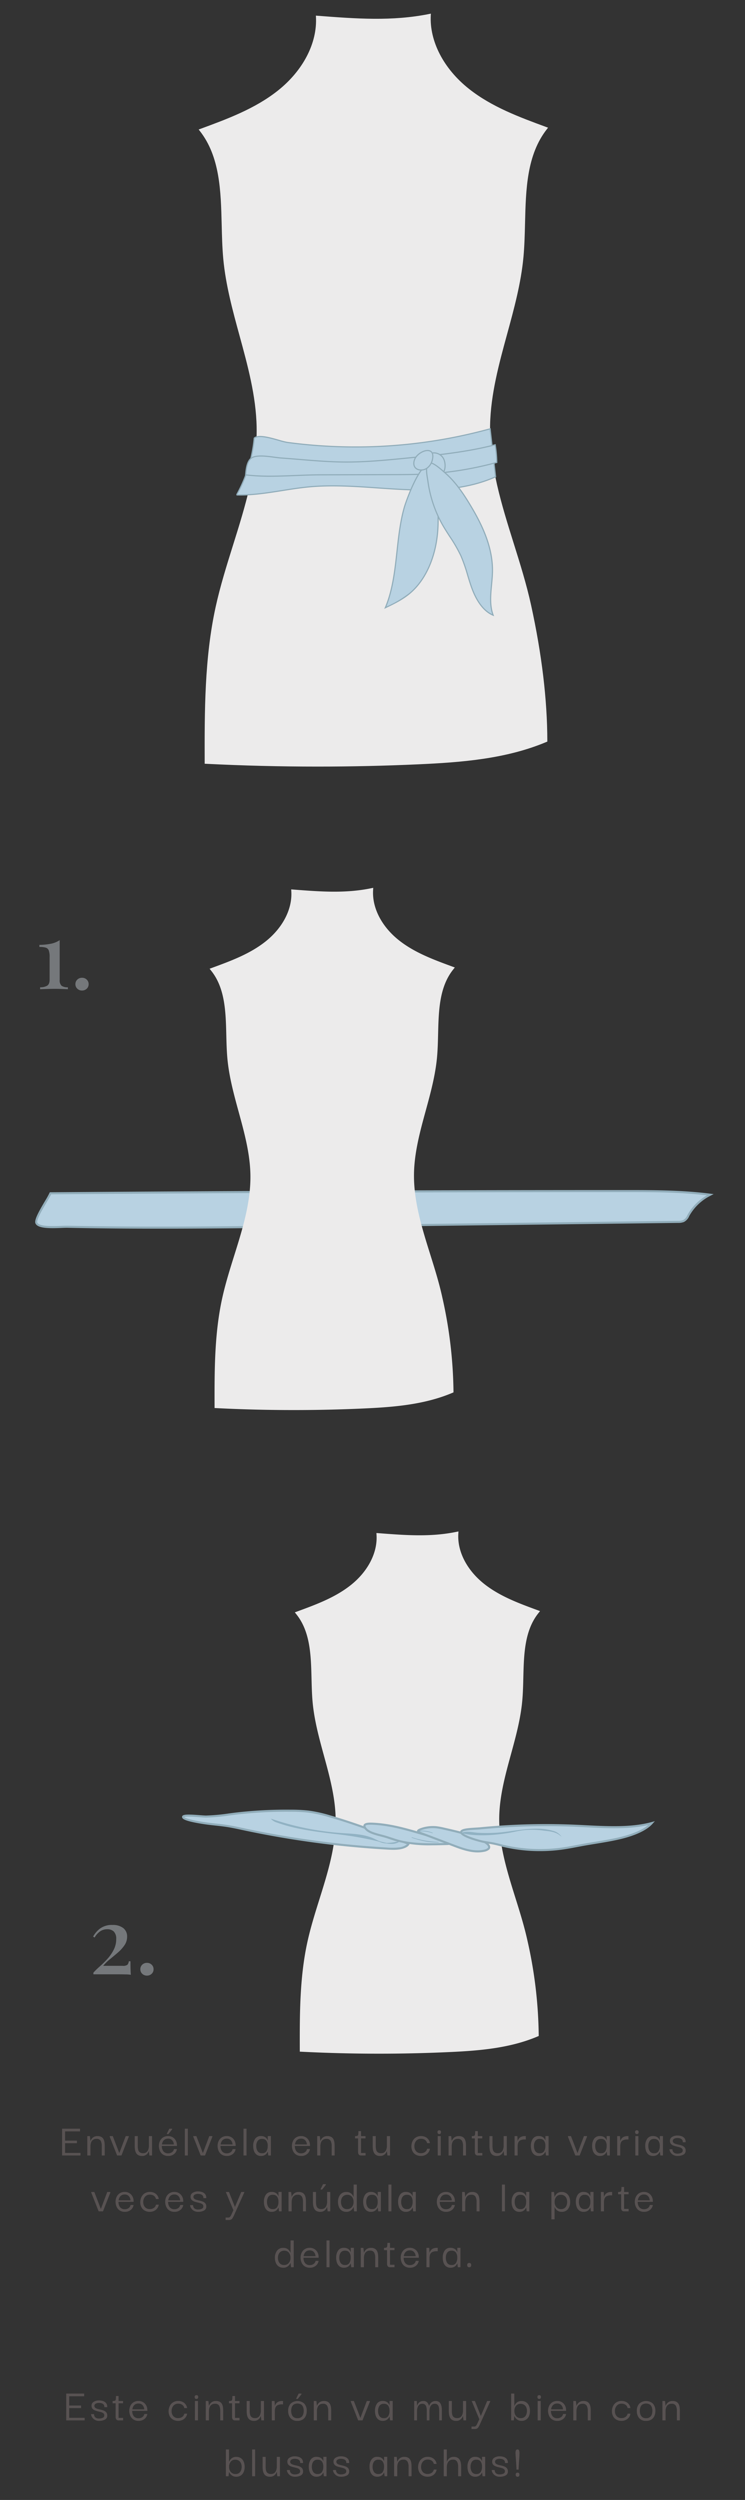 <svg xmlns="http://www.w3.org/2000/svg" width="360" height="1208" viewBox="0 0 360 1208">
  <rect x="0" y="0" width="360" height="1208" fill="#333333" stroke="none"/>
  <g id="Grupo_3756" data-name="Grupo 3756" transform="translate(-17620 -5692)">
    <path id="Trazado_10603" data-name="Trazado 10603" d="M30.863,22.758h7.452V24h-8.9V11.051h8.671v1.311H30.863v4.462H36.59v1.242H30.863ZM45.33,24.23a3.943,3.943,0,0,1-2.2-.563,3.84,3.84,0,0,1-1.288-1.323,2.844,2.844,0,0,1-.426-1.357h1.426q0,.023.035.345a2.217,2.217,0,0,0,.241.736,1.837,1.837,0,0,0,.713.725,2.841,2.841,0,0,0,1.472.311,4,4,0,0,0,1.783-.368,1.168,1.168,0,0,0,.724-1.15,1.231,1.231,0,0,0-.448-1.023A3.212,3.212,0,0,0,46.2,20.01q-.713-.2-1.495-.38a9.861,9.861,0,0,1-1.484-.471,2.843,2.843,0,0,1-1.139-.817,2.247,2.247,0,0,1-.437-1.472,2.089,2.089,0,0,1,1.035-1.828,4.737,4.737,0,0,1,2.645-.679,6.068,6.068,0,0,1,1.817.288,3.205,3.205,0,0,1,1.518.989,2.778,2.778,0,0,1,.552,1.967h-1.38a1.651,1.651,0,0,0-.391-1.311,2.189,2.189,0,0,0-1.046-.587,4.714,4.714,0,0,0-1.116-.149,3.193,3.193,0,0,0-1.622.368,1.218,1.218,0,0,0-.184,2.012,3.48,3.48,0,0,0,1.15.529q.7.2,1.5.368a8.623,8.623,0,0,1,1.507.471,2.92,2.92,0,0,1,1.161.851,2.341,2.341,0,0,1,.449,1.518,2.053,2.053,0,0,1-1.127,1.944A5.791,5.791,0,0,1,45.33,24.23ZM54.806,24a1.369,1.369,0,0,1-1.185-.46,2.118,2.118,0,0,1-.333-1.265V15.743H51.816v-1.1a3.5,3.5,0,0,0,1.092-.127.739.739,0,0,0,.449-.633,10.4,10.4,0,0,0,.092-1.656h1.265v2.415h2.162v1.1H54.714V22.8H56.9V24Zm9.568.23a4.325,4.325,0,0,1-2.541-.7,4.155,4.155,0,0,1-1.472-1.817,5.88,5.88,0,0,1-.472-2.312,5.543,5.543,0,0,1,.517-2.4,4.12,4.12,0,0,1,1.518-1.737,4.345,4.345,0,0,1,2.4-.644,4.121,4.121,0,0,1,2.99,1.161,4.453,4.453,0,0,1,1.288,3.116,1.37,1.37,0,0,1,.023.3V19.4H61.315a3.944,3.944,0,0,0,.793,2.634,2.785,2.785,0,0,0,2.243.932,3.094,3.094,0,0,0,1.852-.552,2.321,2.321,0,0,0,.954-1.495h1.449a3.786,3.786,0,0,1-1.357,2.369A4.328,4.328,0,0,1,64.374,24.23Zm-3.013-5.566h5.75a3.21,3.21,0,0,0-.264-1.15,2.831,2.831,0,0,0-.874-1.161,2.573,2.573,0,0,0-1.668-.495,2.806,2.806,0,0,0-1.587.414,2.716,2.716,0,0,0-.943,1.058A4.21,4.21,0,0,0,61.361,18.664Zm22.1,5.566a4.907,4.907,0,0,1-2.346-.552,4.024,4.024,0,0,1-1.633-1.61,5.112,5.112,0,0,1-.6-2.553,5.808,5.808,0,0,1,.632-2.576,4.263,4.263,0,0,1,1.621-1.713,4.58,4.58,0,0,1,2.369-.61,4.779,4.779,0,0,1,2.162.46,3.9,3.9,0,0,1,1.472,1.242,3.941,3.941,0,0,1,.69,1.725H86.477a2.538,2.538,0,0,0-1-1.564,3.213,3.213,0,0,0-1.921-.552,2.955,2.955,0,0,0-2.334.977,3.788,3.788,0,0,0-.886,2.542,3.622,3.622,0,0,0,.84,2.519,3.01,3.01,0,0,0,2.358.932,3.292,3.292,0,0,0,1.909-.552,2.5,2.5,0,0,0,1.035-1.587h1.357a3.885,3.885,0,0,1-.7,1.748,4.069,4.069,0,0,1-1.495,1.253A4.753,4.753,0,0,1,83.464,24.23Zm8.878-10.6a.754.754,0,0,1-.678-.264,1.221,1.221,0,0,1-.173-.678,1.091,1.091,0,0,1,.173-.61,1,1,0,0,1,1.357,0,1.091,1.091,0,0,1,.173.61,1.221,1.221,0,0,1-.173.678A.754.754,0,0,1,92.342,13.627ZM91.606,24V14.639h1.472V24Zm5.244,0V14.639h1.265l.253,2.323h.046a2.637,2.637,0,0,1,.207-.483,3.746,3.746,0,0,1,.564-.794,3.293,3.293,0,0,1,1-.736,3.545,3.545,0,0,1,1.587-.31,3.616,3.616,0,0,1,1.921.437,2.73,2.73,0,0,1,1.047,1.161,4.822,4.822,0,0,1,.437,1.553,14.386,14.386,0,0,1,.092,1.587V24h-1.426V19.377a5.1,5.1,0,0,0-.517-2.461,2.109,2.109,0,0,0-2.035-.943,2.6,2.6,0,0,0-2.634,1.806,5.333,5.333,0,0,0-.287,1.783V24Zm14.214,0a1.369,1.369,0,0,1-1.185-.46,2.118,2.118,0,0,1-.333-1.265V15.743h-1.472v-1.1a3.5,3.5,0,0,0,1.092-.127.739.739,0,0,0,.449-.633,10.4,10.4,0,0,0,.092-1.656h1.265v2.415h2.162v1.1h-2.162V22.8h2.185V24Zm9.085.23a3.62,3.62,0,0,1-1.852-.414,2.77,2.77,0,0,1-1.069-1.115,4.845,4.845,0,0,1-.494-1.541,11.329,11.329,0,0,1-.127-1.691v-4.83h1.472v4.853a7.426,7.426,0,0,0,.184,1.7,2.2,2.2,0,0,0,.748,1.242,2.547,2.547,0,0,0,1.644.46,2.52,2.52,0,0,0,1.622-.472,2.745,2.745,0,0,0,.862-1.231,5.513,5.513,0,0,0,.322-1.587V14.639h1.518V24h-1.265l-.253-2.093h-.046a3.662,3.662,0,0,1-.483.943,3.174,3.174,0,0,1-2.783,1.38Zm8.6-.23V14.639h1.334l.161,2.461a3.246,3.246,0,0,1,.552-1.2,2.908,2.908,0,0,1,1.139-.92,4.19,4.19,0,0,1,1.805-.345h.437v1.633h-.46a4.589,4.589,0,0,0-2.219.425,2.151,2.151,0,0,0-1.012,1.185,5.3,5.3,0,0,0-.265,1.748V24Zm12.4.23a4.125,4.125,0,0,1-3.37-1.345,5.207,5.207,0,0,1-1.115-3.439,5.084,5.084,0,0,1,1.115-3.461,4.909,4.909,0,0,1,6.716-.035,5.144,5.144,0,0,1,1.139,3.5,5.914,5.914,0,0,1-.483,2.438,3.858,3.858,0,0,1-1.472,1.714A4.619,4.619,0,0,1,141.148,24.23Zm0-1.288A2.878,2.878,0,0,0,143,22.413a2.8,2.8,0,0,0,.92-1.346,5.379,5.379,0,0,0,.264-1.667,5.487,5.487,0,0,0-.264-1.679,2.729,2.729,0,0,0-.92-1.346,3.571,3.571,0,0,0-3.7,0,2.729,2.729,0,0,0-.92,1.346,5.487,5.487,0,0,0-.264,1.679,5.379,5.379,0,0,0,.264,1.667,2.8,2.8,0,0,0,.92,1.346A2.878,2.878,0,0,0,141.148,22.942Zm.138-9.292h-.736v-.23l1.173-2.369h1.357V11.4ZM149.037,24V14.639H150.3l.253,2.323h.046a2.638,2.638,0,0,1,.207-.483,3.746,3.746,0,0,1,.563-.794,3.293,3.293,0,0,1,1-.736,3.545,3.545,0,0,1,1.587-.31,3.616,3.616,0,0,1,1.921.437,2.729,2.729,0,0,1,1.046,1.161,4.822,4.822,0,0,1,.437,1.553,14.384,14.384,0,0,1,.092,1.587V24h-1.426V19.377a5.1,5.1,0,0,0-.518-2.461,2.109,2.109,0,0,0-2.035-.943,2.6,2.6,0,0,0-2.633,1.806,5.333,5.333,0,0,0-.288,1.783V24Zm25.622-9.361h1.472v.322L172.589,24H170.5l-3.565-9.039v-.322H168.4l3.128,8.142h.046Zm7.7,9.591a3.345,3.345,0,0,1-2.116-.644,3.813,3.813,0,0,1-1.23-1.725,7.021,7.021,0,0,1-.4-2.461,5.9,5.9,0,0,1,.932-3.45,3.206,3.206,0,0,1,2.817-1.334,3.9,3.9,0,0,1,1.622.3,2.934,2.934,0,0,1,1.058.782,3.169,3.169,0,0,1,.587,1.041l.023-.121v-2h1.518V24h-1.265l-.23-1.783-.046-.034a4.131,4.131,0,0,1-.6.931,3.12,3.12,0,0,1-1.046.794A3.659,3.659,0,0,1,182.364,24.23Zm.575-1.311A2.286,2.286,0,0,0,185,21.965a4.537,4.537,0,0,0,.633-2.542,4.2,4.2,0,0,0-.656-2.565A2.393,2.393,0,0,0,182.939,16a2.434,2.434,0,0,0-2.174.966,4.249,4.249,0,0,0-.656,2.438,4.435,4.435,0,0,0,.667,2.53A2.417,2.417,0,0,0,182.939,22.919ZM197.567,24V14.639h1.265l.092,2.323h.046a5.476,5.476,0,0,1,.207-.541,3.245,3.245,0,0,1,.506-.793,2.879,2.879,0,0,1,.9-.7,3.025,3.025,0,0,1,1.4-.287,2.362,2.362,0,0,1,1.9.713,3.74,3.74,0,0,1,.816,1.61h.046q.069-.161.253-.541a3.557,3.557,0,0,1,.552-.793,3.057,3.057,0,0,1,.954-.7,3.246,3.246,0,0,1,1.438-.287,2.754,2.754,0,0,1,1.472.356,2.432,2.432,0,0,1,.886.943,4.742,4.742,0,0,1,.448,1.23,7.263,7.263,0,0,1,.161,1.242q.023.6.023.966V24h-1.288V19.377q0-.368-.046-.943a4.921,4.921,0,0,0-.23-1.139,2.041,2.041,0,0,0-.633-.943,1.922,1.922,0,0,0-1.276-.38,2.093,2.093,0,0,0-1.472.506,2.924,2.924,0,0,0-.805,1.322,5.916,5.916,0,0,0-.253,1.76V24h-1.288V19.377q0-.368-.046-.943a4.921,4.921,0,0,0-.23-1.139,2.041,2.041,0,0,0-.632-.943,1.922,1.922,0,0,0-1.277-.38,2.094,2.094,0,0,0-1.472.506,2.924,2.924,0,0,0-.805,1.322,5.916,5.916,0,0,0-.253,1.76V24Zm20.263.23a3.62,3.62,0,0,1-1.852-.414,2.771,2.771,0,0,1-1.07-1.115,4.845,4.845,0,0,1-.494-1.541,11.329,11.329,0,0,1-.127-1.691v-4.83h1.472v4.853a7.426,7.426,0,0,0,.184,1.7,2.2,2.2,0,0,0,.747,1.242,2.547,2.547,0,0,0,1.645.46,2.52,2.52,0,0,0,1.622-.472,2.745,2.745,0,0,0,.863-1.231,5.512,5.512,0,0,0,.322-1.587V14.639h1.518V24H221.4l-.253-2.093H221.1a3.663,3.663,0,0,1-.483.943,3.174,3.174,0,0,1-2.783,1.38Zm7.429,3.956v-1.2h1.288a1.169,1.169,0,0,0,.759-.241,3.656,3.656,0,0,0,.736-1.162l.989-2.139-3.68-8.809h1.541l2.875,7.245,3.059-7.245h1.564l-5.014,11.155a10.112,10.112,0,0,1-.816,1.552,1.716,1.716,0,0,1-.794.678,3.23,3.23,0,0,1-1.1.161Zm24.173-3.956a3.5,3.5,0,0,1-1.553-.31,3.7,3.7,0,0,1-1.035-.725,3.9,3.9,0,0,1-.609-.782q-.207-.368-.253-.483h-.046l-.23,2.07h-1.288V11.051h1.518l.023,5.934h.046q.046-.115.23-.483a3.8,3.8,0,0,1,.575-.8,3.307,3.307,0,0,1,1.023-.748,3.561,3.561,0,0,1,1.576-.31,3.923,3.923,0,0,1,2.266.621,3.809,3.809,0,0,1,1.368,1.714,6.318,6.318,0,0,1,.46,2.472,6.233,6.233,0,0,1-.46,2.461,3.818,3.818,0,0,1-1.368,1.7A3.881,3.881,0,0,1,249.432,24.23Zm-.368-1.311a2.756,2.756,0,0,0,1.748-.506,2.932,2.932,0,0,0,.943-1.3,4.69,4.69,0,0,0,.3-1.668,4.366,4.366,0,0,0-.322-1.679,2.9,2.9,0,0,0-1.012-1.276A2.968,2.968,0,0,0,248.949,16a2.713,2.713,0,0,0-2.162.932,3.721,3.721,0,0,0-.805,2.518,3.6,3.6,0,0,0,.863,2.542A2.889,2.889,0,0,0,249.064,22.919Zm8.9-9.292a.754.754,0,0,1-.678-.264,1.22,1.22,0,0,1-.173-.678,1.09,1.09,0,0,1,.173-.61,1,1,0,0,1,1.357,0,1.091,1.091,0,0,1,.172.61,1.221,1.221,0,0,1-.172.678A.754.754,0,0,1,257.965,13.627ZM257.229,24V14.639H258.7V24Zm9.5.23a4.325,4.325,0,0,1-2.542-.7,4.155,4.155,0,0,1-1.472-1.817,5.88,5.88,0,0,1-.471-2.312,5.543,5.543,0,0,1,.517-2.4,4.119,4.119,0,0,1,1.518-1.737,4.345,4.345,0,0,1,2.4-.644,4.12,4.12,0,0,1,2.99,1.161,4.453,4.453,0,0,1,1.288,3.116,1.369,1.369,0,0,1,.023.3V19.4h-7.314a3.944,3.944,0,0,0,.793,2.634,2.785,2.785,0,0,0,2.242.932,3.094,3.094,0,0,0,1.852-.552,2.321,2.321,0,0,0,.954-1.495h1.449a3.786,3.786,0,0,1-1.357,2.369A4.328,4.328,0,0,1,266.728,24.23Zm-3.013-5.566h5.75a3.21,3.21,0,0,0-.264-1.15,2.83,2.83,0,0,0-.874-1.161,2.573,2.573,0,0,0-1.668-.495,2.806,2.806,0,0,0-1.587.414,2.716,2.716,0,0,0-.943,1.058A4.21,4.21,0,0,0,263.715,18.664ZM274.456,24V14.639h1.265l.253,2.323h.046a2.64,2.64,0,0,1,.207-.483,3.747,3.747,0,0,1,.564-.794,3.294,3.294,0,0,1,1-.736,3.545,3.545,0,0,1,1.587-.31,3.616,3.616,0,0,1,1.921.437,2.729,2.729,0,0,1,1.047,1.161,4.822,4.822,0,0,1,.437,1.553,14.391,14.391,0,0,1,.092,1.587V24h-1.426V19.377a5.1,5.1,0,0,0-.517-2.461,2.109,2.109,0,0,0-2.036-.943,2.595,2.595,0,0,0-2.633,1.806,5.332,5.332,0,0,0-.288,1.783V24Zm23.23.23a4.907,4.907,0,0,1-2.346-.552,4.024,4.024,0,0,1-1.633-1.61,5.112,5.112,0,0,1-.6-2.553,5.808,5.808,0,0,1,.633-2.576,4.263,4.263,0,0,1,1.621-1.713,4.58,4.58,0,0,1,2.369-.61,4.779,4.779,0,0,1,2.162.46,3.9,3.9,0,0,1,1.472,1.242,3.941,3.941,0,0,1,.69,1.725H300.7a2.537,2.537,0,0,0-1-1.564,3.213,3.213,0,0,0-1.921-.552,2.955,2.955,0,0,0-2.335.977,3.788,3.788,0,0,0-.885,2.542,3.622,3.622,0,0,0,.84,2.519,3.01,3.01,0,0,0,2.357.932,3.292,3.292,0,0,0,1.909-.552,2.5,2.5,0,0,0,1.035-1.587h1.357a3.885,3.885,0,0,1-.7,1.748,4.069,4.069,0,0,1-1.495,1.253A4.753,4.753,0,0,1,297.686,24.23Zm11.937,0a4.125,4.125,0,0,1-3.369-1.345,5.207,5.207,0,0,1-1.116-3.439,5.084,5.084,0,0,1,1.116-3.461,4.909,4.909,0,0,1,6.716-.035,5.144,5.144,0,0,1,1.138,3.5,5.915,5.915,0,0,1-.483,2.438,3.858,3.858,0,0,1-1.472,1.714A4.619,4.619,0,0,1,309.624,24.23Zm0-1.288a2.878,2.878,0,0,0,1.852-.529,2.8,2.8,0,0,0,.92-1.346,5.379,5.379,0,0,0,.264-1.667,5.487,5.487,0,0,0-.264-1.679,2.729,2.729,0,0,0-.92-1.346,3.571,3.571,0,0,0-3.7,0,2.729,2.729,0,0,0-.92,1.346,5.487,5.487,0,0,0-.264,1.679,5.379,5.379,0,0,0,.264,1.667,2.8,2.8,0,0,0,.92,1.346A2.878,2.878,0,0,0,309.624,22.942ZM317.512,24V14.639h1.265l.253,2.323h.046a2.64,2.64,0,0,1,.207-.483,3.747,3.747,0,0,1,.564-.794,3.294,3.294,0,0,1,1-.736,3.545,3.545,0,0,1,1.587-.31,3.616,3.616,0,0,1,1.921.437,2.729,2.729,0,0,1,1.047,1.161,4.822,4.822,0,0,1,.437,1.553,14.391,14.391,0,0,1,.092,1.587V24H324.5V19.377a5.1,5.1,0,0,0-.517-2.461,2.109,2.109,0,0,0-2.036-.943,2.595,2.595,0,0,0-2.633,1.806,5.332,5.332,0,0,0-.288,1.783V24ZM111.57,51.23a3.5,3.5,0,0,1-1.552-.311,3.7,3.7,0,0,1-1.035-.724,3.9,3.9,0,0,1-.609-.782,5.452,5.452,0,0,1-.253-.483h-.046l-.23,2.07h-1.288V38.051h1.518l.023,5.934h.046q.046-.115.23-.483a3.8,3.8,0,0,1,.575-.805,3.307,3.307,0,0,1,1.024-.747,3.561,3.561,0,0,1,1.576-.311,3.923,3.923,0,0,1,2.265.621,3.809,3.809,0,0,1,1.368,1.714,6.318,6.318,0,0,1,.46,2.472,6.233,6.233,0,0,1-.46,2.461,3.818,3.818,0,0,1-1.368,1.7A3.881,3.881,0,0,1,111.57,51.23Zm-.368-1.311a2.756,2.756,0,0,0,1.748-.506,2.932,2.932,0,0,0,.943-1.3,4.69,4.69,0,0,0,.3-1.667,4.366,4.366,0,0,0-.322-1.679,2.9,2.9,0,0,0-1.012-1.276A2.968,2.968,0,0,0,111.087,43a2.713,2.713,0,0,0-2.162.931,3.721,3.721,0,0,0-.805,2.519,3.6,3.6,0,0,0,.862,2.542A2.889,2.889,0,0,0,111.2,49.919ZM119.252,51V38.051H120.7V51Zm8.6.23A3.62,3.62,0,0,1,126,50.816a2.77,2.77,0,0,1-1.069-1.116,4.845,4.845,0,0,1-.494-1.541,11.329,11.329,0,0,1-.127-1.69v-4.83h1.472v4.853a7.426,7.426,0,0,0,.184,1.7,2.2,2.2,0,0,0,.748,1.242,2.547,2.547,0,0,0,1.644.46,2.52,2.52,0,0,0,1.622-.472,2.745,2.745,0,0,0,.863-1.231,5.512,5.512,0,0,0,.322-1.587V41.639h1.518V51h-1.265l-.253-2.093h-.046a3.663,3.663,0,0,1-.483.943,3.174,3.174,0,0,1-2.783,1.38Zm12.1,0a3.943,3.943,0,0,1-2.2-.563,3.84,3.84,0,0,1-1.288-1.322,2.844,2.844,0,0,1-.425-1.357h1.426q0,.023.035.345a2.217,2.217,0,0,0,.242.736,1.837,1.837,0,0,0,.713.725,2.841,2.841,0,0,0,1.472.311,4,4,0,0,0,1.783-.368,1.168,1.168,0,0,0,.725-1.15,1.231,1.231,0,0,0-.449-1.023,3.212,3.212,0,0,0-1.161-.552q-.713-.2-1.495-.379a9.862,9.862,0,0,1-1.484-.472,2.843,2.843,0,0,1-1.139-.817,2.247,2.247,0,0,1-.437-1.472,2.089,2.089,0,0,1,1.035-1.828,4.737,4.737,0,0,1,2.645-.679,6.068,6.068,0,0,1,1.817.287,3.205,3.205,0,0,1,1.518.989,2.778,2.778,0,0,1,.552,1.967h-1.38a1.651,1.651,0,0,0-.391-1.311,2.189,2.189,0,0,0-1.047-.586,4.714,4.714,0,0,0-1.115-.15,3.193,3.193,0,0,0-1.622.368,1.218,1.218,0,0,0-.184,2.012,3.48,3.48,0,0,0,1.15.529q.7.2,1.495.368a8.623,8.623,0,0,1,1.507.472,2.92,2.92,0,0,1,1.162.851,2.341,2.341,0,0,1,.448,1.518,2.053,2.053,0,0,1-1.127,1.944A5.791,5.791,0,0,1,139.952,51.23Zm10.419,0a3.345,3.345,0,0,1-2.116-.644,3.813,3.813,0,0,1-1.23-1.725,7.021,7.021,0,0,1-.4-2.461,5.9,5.9,0,0,1,.932-3.45,3.206,3.206,0,0,1,2.817-1.334,3.9,3.9,0,0,1,1.622.3,2.934,2.934,0,0,1,1.058.782,3.169,3.169,0,0,1,.587,1.041l.023-.121v-2h1.518V51h-1.265l-.23-1.783-.046-.034a4.131,4.131,0,0,1-.6.931,3.12,3.12,0,0,1-1.046.794A3.659,3.659,0,0,1,150.371,51.23Zm.575-1.311A2.286,2.286,0,0,0,153,48.965a4.537,4.537,0,0,0,.633-2.542,4.2,4.2,0,0,0-.656-2.565A2.393,2.393,0,0,0,150.947,43a2.434,2.434,0,0,0-2.174.966,4.249,4.249,0,0,0-.656,2.438,4.435,4.435,0,0,0,.667,2.53A2.417,2.417,0,0,0,150.947,49.919ZM162.24,51.23a3.943,3.943,0,0,1-2.2-.563,3.84,3.84,0,0,1-1.288-1.322,2.844,2.844,0,0,1-.425-1.357h1.426q0,.023.035.345a2.217,2.217,0,0,0,.242.736,1.837,1.837,0,0,0,.713.725,2.841,2.841,0,0,0,1.472.311A4,4,0,0,0,164,49.735a1.168,1.168,0,0,0,.725-1.15,1.231,1.231,0,0,0-.449-1.023,3.212,3.212,0,0,0-1.161-.552q-.713-.2-1.495-.379a9.862,9.862,0,0,1-1.484-.472A2.843,2.843,0,0,1,159,45.342a2.247,2.247,0,0,1-.437-1.472,2.089,2.089,0,0,1,1.035-1.828,4.737,4.737,0,0,1,2.645-.679,6.068,6.068,0,0,1,1.817.287,3.205,3.205,0,0,1,1.518.989,2.778,2.778,0,0,1,.552,1.967h-1.38a1.651,1.651,0,0,0-.391-1.311,2.189,2.189,0,0,0-1.047-.586,4.714,4.714,0,0,0-1.115-.15,3.193,3.193,0,0,0-1.622.368,1.218,1.218,0,0,0-.184,2.012,3.48,3.48,0,0,0,1.15.529q.7.2,1.495.368a8.623,8.623,0,0,1,1.507.472,2.92,2.92,0,0,1,1.161.851,2.341,2.341,0,0,1,.449,1.518,2.053,2.053,0,0,1-1.127,1.944A5.791,5.791,0,0,1,162.24,51.23Zm17.48,0a3.345,3.345,0,0,1-2.116-.644,3.813,3.813,0,0,1-1.23-1.725,7.021,7.021,0,0,1-.4-2.461,5.9,5.9,0,0,1,.932-3.45,3.206,3.206,0,0,1,2.817-1.334,3.9,3.9,0,0,1,1.622.3,2.934,2.934,0,0,1,1.058.782,3.169,3.169,0,0,1,.587,1.041l.023-.121v-2h1.518V51h-1.265l-.23-1.783-.046-.034a4.131,4.131,0,0,1-.6.931,3.12,3.12,0,0,1-1.046.794A3.659,3.659,0,0,1,179.719,51.23Zm.575-1.311a2.286,2.286,0,0,0,2.058-.954,4.537,4.537,0,0,0,.633-2.542,4.2,4.2,0,0,0-.656-2.565A2.393,2.393,0,0,0,180.294,43a2.434,2.434,0,0,0-2.174.966,4.249,4.249,0,0,0-.656,2.438,4.435,4.435,0,0,0,.667,2.53A2.417,2.417,0,0,0,180.294,49.919ZM187.861,51V41.639h1.265l.253,2.323h.046a2.638,2.638,0,0,1,.207-.483,3.746,3.746,0,0,1,.563-.793,3.293,3.293,0,0,1,1-.736,3.545,3.545,0,0,1,1.587-.311,3.616,3.616,0,0,1,1.921.437,2.729,2.729,0,0,1,1.046,1.161,4.822,4.822,0,0,1,.437,1.553,14.384,14.384,0,0,1,.092,1.587V51h-1.426V46.377a5.1,5.1,0,0,0-.518-2.461,2.109,2.109,0,0,0-2.035-.943,2.6,2.6,0,0,0-2.633,1.806,5.333,5.333,0,0,0-.288,1.783V51Zm16.169.23a4.907,4.907,0,0,1-2.346-.552,4.024,4.024,0,0,1-1.633-1.61,5.112,5.112,0,0,1-.6-2.553,5.808,5.808,0,0,1,.632-2.576,4.263,4.263,0,0,1,1.622-1.713,4.58,4.58,0,0,1,2.369-.61,4.779,4.779,0,0,1,2.162.46,3.9,3.9,0,0,1,1.472,1.242,3.941,3.941,0,0,1,.69,1.725h-1.357a2.538,2.538,0,0,0-1-1.564,3.213,3.213,0,0,0-1.921-.552,2.955,2.955,0,0,0-2.335.977,3.788,3.788,0,0,0-.885,2.542,3.622,3.622,0,0,0,.84,2.519,3.01,3.01,0,0,0,2.357.932,3.292,3.292,0,0,0,1.909-.552,2.5,2.5,0,0,0,1.035-1.587H208.4a3.885,3.885,0,0,1-.7,1.748,4.07,4.07,0,0,1-1.5,1.253A4.753,4.753,0,0,1,204.031,51.23Zm7.8-.23V38.051h1.495v5.911h.046q.046-.115.218-.483a3.559,3.559,0,0,1,.541-.793,3.145,3.145,0,0,1,.989-.736,3.486,3.486,0,0,1,1.564-.311,3.553,3.553,0,0,1,1.909.449,2.859,2.859,0,0,1,1.07,1.173,5.072,5.072,0,0,1,.471,1.553,11.392,11.392,0,0,1,.115,1.564V51H218.8V46.377a5.1,5.1,0,0,0-.518-2.461,2.086,2.086,0,0,0-2.012-.943,2.721,2.721,0,0,0-1.7.494,2.843,2.843,0,0,0-.943,1.311,5.147,5.147,0,0,0-.3,1.783V51Zm15.226.23a3.345,3.345,0,0,1-2.116-.644,3.813,3.813,0,0,1-1.23-1.725,7.021,7.021,0,0,1-.4-2.461,5.9,5.9,0,0,1,.932-3.45,3.206,3.206,0,0,1,2.817-1.334,3.9,3.9,0,0,1,1.622.3,2.934,2.934,0,0,1,1.058.782,3.169,3.169,0,0,1,.587,1.041l.023-.121v-2h1.518V51H230.6l-.23-1.783-.046-.034a4.131,4.131,0,0,1-.6.931,3.12,3.12,0,0,1-1.046.794A3.659,3.659,0,0,1,227.053,51.23Zm.575-1.311a2.286,2.286,0,0,0,2.058-.954,4.537,4.537,0,0,0,.633-2.542,4.2,4.2,0,0,0-.656-2.565A2.393,2.393,0,0,0,227.628,43a2.434,2.434,0,0,0-2.174.966A4.249,4.249,0,0,0,224.8,46.4a4.435,4.435,0,0,0,.667,2.53A2.417,2.417,0,0,0,227.628,49.919Zm11.293,1.311a3.943,3.943,0,0,1-2.2-.563,3.84,3.84,0,0,1-1.288-1.322,2.844,2.844,0,0,1-.425-1.357h1.426q0,.023.035.345a2.217,2.217,0,0,0,.242.736,1.837,1.837,0,0,0,.713.725,2.841,2.841,0,0,0,1.472.311,4,4,0,0,0,1.783-.368,1.168,1.168,0,0,0,.725-1.15,1.231,1.231,0,0,0-.449-1.023,3.212,3.212,0,0,0-1.161-.552q-.713-.2-1.495-.379a9.862,9.862,0,0,1-1.484-.472,2.843,2.843,0,0,1-1.139-.817,2.247,2.247,0,0,1-.437-1.472,2.089,2.089,0,0,1,1.035-1.828,4.737,4.737,0,0,1,2.645-.679,6.068,6.068,0,0,1,1.817.287,3.205,3.205,0,0,1,1.518.989,2.778,2.778,0,0,1,.552,1.967h-1.38a1.651,1.651,0,0,0-.391-1.311,2.189,2.189,0,0,0-1.047-.586,4.714,4.714,0,0,0-1.115-.15,3.193,3.193,0,0,0-1.622.368,1.218,1.218,0,0,0-.184,2.012,3.48,3.48,0,0,0,1.15.529q.7.2,1.495.368a8.623,8.623,0,0,1,1.507.472,2.92,2.92,0,0,1,1.161.851,2.341,2.341,0,0,1,.449,1.518A2.053,2.053,0,0,1,241.7,50.62,5.791,5.791,0,0,1,238.922,51.23Zm8.073-3.4q-.115-2.806-.264-4.681t-.2-3a4.037,4.037,0,0,1,.161-1.61.792.792,0,0,1,.8-.483.752.752,0,0,1,.771.494,4.508,4.508,0,0,1,.173,1.61q-.023,1.116-.173,3t-.265,4.67l-.149-.036a1.6,1.6,0,0,0-.357-.035,1.645,1.645,0,0,0-.345.035Zm.529,3.4a.8.8,0,0,1-.736-.3,1.334,1.334,0,0,1-.184-.713,1.174,1.174,0,0,1,.184-.667.828.828,0,0,1,.736-.276.8.8,0,0,1,.713.276,1.174,1.174,0,0,1,.184.667,1.334,1.334,0,0,1-.184.713A.771.771,0,0,1,247.523,51.23Z" transform="translate(17622.586 6837.542)" fill="#585252"/>
    <path id="Trazado_10602" data-name="Trazado 10602" d="M28.575,22.758h7.452V24h-8.9V11.051H35.8v1.311H28.575v4.462H34.3v1.242H28.575ZM39.316,24V14.639h1.265l.253,2.323h.046a2.638,2.638,0,0,1,.207-.483,3.746,3.746,0,0,1,.563-.794,3.293,3.293,0,0,1,1-.736,3.545,3.545,0,0,1,1.587-.31,3.616,3.616,0,0,1,1.92.437A2.729,2.729,0,0,1,47.2,16.237a4.823,4.823,0,0,1,.437,1.553,14.386,14.386,0,0,1,.092,1.587V24H46.308V19.377a5.1,5.1,0,0,0-.518-2.461,2.109,2.109,0,0,0-2.035-.943,2.6,2.6,0,0,0-2.633,1.806,5.333,5.333,0,0,0-.288,1.783V24Zm18.561-9.361h1.472v.322L55.807,24H53.714l-3.565-9.039v-.322h1.472l3.128,8.142h.046Zm7.889,9.591a3.62,3.62,0,0,1-1.852-.414A2.77,2.77,0,0,1,62.845,22.7a4.845,4.845,0,0,1-.494-1.541,11.33,11.33,0,0,1-.126-1.691v-4.83H63.7v4.853a7.426,7.426,0,0,0,.184,1.7,2.2,2.2,0,0,0,.748,1.242,2.547,2.547,0,0,0,1.644.46,2.52,2.52,0,0,0,1.622-.472,2.745,2.745,0,0,0,.862-1.231,5.513,5.513,0,0,0,.322-1.587V14.639H70.6V24H69.331l-.253-2.093h-.046a3.662,3.662,0,0,1-.483.943,3.174,3.174,0,0,1-2.783,1.38Zm12.627,0a4.325,4.325,0,0,1-2.541-.7,4.155,4.155,0,0,1-1.472-1.817,5.88,5.88,0,0,1-.472-2.312,5.543,5.543,0,0,1,.518-2.4,4.12,4.12,0,0,1,1.518-1.737,4.345,4.345,0,0,1,2.4-.644,4.121,4.121,0,0,1,2.99,1.161,4.453,4.453,0,0,1,1.288,3.116,1.37,1.37,0,0,1,.023.3V19.4H75.334a3.944,3.944,0,0,0,.794,2.634,2.785,2.785,0,0,0,2.243.932,3.094,3.094,0,0,0,1.851-.552,2.321,2.321,0,0,0,.955-1.495h1.449a3.786,3.786,0,0,1-1.357,2.369A4.328,4.328,0,0,1,78.393,24.23ZM75.38,18.664h5.75a3.21,3.21,0,0,0-.264-1.15,2.831,2.831,0,0,0-.874-1.161,2.573,2.573,0,0,0-1.668-.495,2.806,2.806,0,0,0-1.587.414,2.716,2.716,0,0,0-.943,1.058A4.21,4.21,0,0,0,75.38,18.664Zm3.128-5.014h-.736v-.23l1.173-2.369H80.3V11.4ZM86.443,24V11.051h1.449V24Zm11.822-9.361h1.472v.322L96.195,24H94.1l-3.565-9.039v-.322h1.472l3.128,8.142h.046Zm8.487,9.591a4.325,4.325,0,0,1-2.541-.7,4.155,4.155,0,0,1-1.472-1.817,5.88,5.88,0,0,1-.472-2.312,5.543,5.543,0,0,1,.518-2.4A4.12,4.12,0,0,1,104.3,15.26a4.345,4.345,0,0,1,2.4-.644,4.121,4.121,0,0,1,2.99,1.161,4.453,4.453,0,0,1,1.288,3.116,1.37,1.37,0,0,1,.023.3V19.4h-7.314a3.944,3.944,0,0,0,.794,2.634,2.785,2.785,0,0,0,2.243.932,3.094,3.094,0,0,0,1.852-.552,2.321,2.321,0,0,0,.954-1.495h1.449a3.786,3.786,0,0,1-1.357,2.369A4.328,4.328,0,0,1,106.752,24.23Zm-3.013-5.566h5.75a3.21,3.21,0,0,0-.264-1.15,2.831,2.831,0,0,0-.874-1.161,2.573,2.573,0,0,0-1.668-.495,2.806,2.806,0,0,0-1.587.414,2.716,2.716,0,0,0-.943,1.058A4.21,4.21,0,0,0,103.739,18.664ZM114.8,24V11.051h1.449V24Zm8.418.23a3.345,3.345,0,0,1-2.116-.644,3.813,3.813,0,0,1-1.23-1.725,7.021,7.021,0,0,1-.4-2.461,5.9,5.9,0,0,1,.931-3.45,3.206,3.206,0,0,1,2.818-1.334,3.9,3.9,0,0,1,1.621.3,2.934,2.934,0,0,1,1.058.782,3.169,3.169,0,0,1,.587,1.041l.023-.121v-2h1.518V24h-1.265l-.23-1.783-.046-.034a4.131,4.131,0,0,1-.6.931,3.12,3.12,0,0,1-1.047.794A3.659,3.659,0,0,1,123.22,24.23Zm.575-1.311a2.286,2.286,0,0,0,2.059-.955,4.537,4.537,0,0,0,.632-2.542,4.2,4.2,0,0,0-.656-2.565A2.393,2.393,0,0,0,123.795,16a2.434,2.434,0,0,0-2.174.966,4.249,4.249,0,0,0-.656,2.438,4.435,4.435,0,0,0,.667,2.53A2.417,2.417,0,0,0,123.795,22.919Zm18.883,1.311a4.325,4.325,0,0,1-2.542-.7,4.155,4.155,0,0,1-1.472-1.817,5.88,5.88,0,0,1-.471-2.312,5.543,5.543,0,0,1,.518-2.4,4.12,4.12,0,0,1,1.518-1.737,4.345,4.345,0,0,1,2.4-.644,4.12,4.12,0,0,1,2.99,1.161,4.453,4.453,0,0,1,1.288,3.116,1.37,1.37,0,0,1,.023.3V19.4h-7.314a3.944,3.944,0,0,0,.793,2.634,2.785,2.785,0,0,0,2.243.932,3.094,3.094,0,0,0,1.852-.552,2.321,2.321,0,0,0,.954-1.495h1.449a3.786,3.786,0,0,1-1.357,2.369A4.328,4.328,0,0,1,142.678,24.23Zm-3.013-5.566h5.75a3.21,3.21,0,0,0-.264-1.15,2.83,2.83,0,0,0-.874-1.161,2.573,2.573,0,0,0-1.667-.495,2.806,2.806,0,0,0-1.587.414,2.716,2.716,0,0,0-.943,1.058A4.21,4.21,0,0,0,139.665,18.664ZM150.406,24V14.639h1.265l.253,2.323h.046a2.638,2.638,0,0,1,.207-.483,3.746,3.746,0,0,1,.563-.794,3.293,3.293,0,0,1,1-.736,3.545,3.545,0,0,1,1.587-.31,3.616,3.616,0,0,1,1.921.437,2.729,2.729,0,0,1,1.046,1.161,4.822,4.822,0,0,1,.437,1.553,14.384,14.384,0,0,1,.092,1.587V24H157.4V19.377a5.1,5.1,0,0,0-.518-2.461,2.109,2.109,0,0,0-2.035-.943,2.6,2.6,0,0,0-2.633,1.806,5.333,5.333,0,0,0-.288,1.783V24Zm21.275,0a1.369,1.369,0,0,1-1.184-.46,2.118,2.118,0,0,1-.334-1.265V15.743h-1.472v-1.1a3.5,3.5,0,0,0,1.092-.127.739.739,0,0,0,.449-.633,10.4,10.4,0,0,0,.092-1.656h1.265v2.415h2.162v1.1h-2.162V22.8h2.185V24Zm9.085.23a3.62,3.62,0,0,1-1.852-.414,2.771,2.771,0,0,1-1.07-1.115,4.845,4.845,0,0,1-.494-1.541,11.329,11.329,0,0,1-.127-1.691v-4.83H178.7v4.853a7.426,7.426,0,0,0,.184,1.7,2.2,2.2,0,0,0,.747,1.242,2.547,2.547,0,0,0,1.645.46,2.52,2.52,0,0,0,1.622-.472,2.745,2.745,0,0,0,.863-1.231,5.512,5.512,0,0,0,.322-1.587V14.639H185.6V24h-1.265l-.253-2.093h-.046a3.663,3.663,0,0,1-.483.943,3.174,3.174,0,0,1-2.783,1.38Zm19.734,0a4.907,4.907,0,0,1-2.346-.552,4.024,4.024,0,0,1-1.633-1.61,5.112,5.112,0,0,1-.6-2.553,5.808,5.808,0,0,1,.632-2.576,4.263,4.263,0,0,1,1.622-1.713,4.58,4.58,0,0,1,2.369-.61,4.779,4.779,0,0,1,2.162.46,3.9,3.9,0,0,1,1.472,1.242,3.941,3.941,0,0,1,.69,1.725h-1.357a2.538,2.538,0,0,0-1-1.564,3.213,3.213,0,0,0-1.921-.552,2.955,2.955,0,0,0-2.335.977,3.788,3.788,0,0,0-.885,2.542,3.622,3.622,0,0,0,.84,2.519,3.01,3.01,0,0,0,2.357.932,3.292,3.292,0,0,0,1.909-.552,2.5,2.5,0,0,0,1.035-1.587h1.357a3.885,3.885,0,0,1-.7,1.748,4.07,4.07,0,0,1-1.5,1.253A4.753,4.753,0,0,1,200.5,24.23Zm8.878-10.6a.754.754,0,0,1-.678-.264,1.22,1.22,0,0,1-.173-.678,1.091,1.091,0,0,1,.173-.61,1,1,0,0,1,1.357,0,1.091,1.091,0,0,1,.173.61,1.22,1.22,0,0,1-.173.678A.754.754,0,0,1,209.378,13.627ZM208.642,24V14.639h1.472V24Zm5.244,0V14.639h1.265l.253,2.323h.046a2.638,2.638,0,0,1,.207-.483,3.746,3.746,0,0,1,.563-.794,3.293,3.293,0,0,1,1-.736,3.545,3.545,0,0,1,1.587-.31,3.616,3.616,0,0,1,1.921.437,2.729,2.729,0,0,1,1.046,1.161,4.822,4.822,0,0,1,.437,1.553,14.384,14.384,0,0,1,.092,1.587V24h-1.426V19.377a5.1,5.1,0,0,0-.518-2.461,2.109,2.109,0,0,0-2.035-.943,2.6,2.6,0,0,0-2.633,1.806,5.333,5.333,0,0,0-.288,1.783V24ZM228.1,24a1.369,1.369,0,0,1-1.184-.46,2.118,2.118,0,0,1-.334-1.265V15.743H225.11v-1.1a3.5,3.5,0,0,0,1.092-.127.739.739,0,0,0,.449-.633,10.4,10.4,0,0,0,.092-1.656h1.265v2.415h2.162v1.1h-2.162V22.8h2.185V24Zm9.085.23a3.62,3.62,0,0,1-1.852-.414,2.771,2.771,0,0,1-1.07-1.115,4.845,4.845,0,0,1-.494-1.541,11.329,11.329,0,0,1-.127-1.691v-4.83h1.472v4.853a7.426,7.426,0,0,0,.184,1.7,2.2,2.2,0,0,0,.747,1.242,2.547,2.547,0,0,0,1.645.46,2.52,2.52,0,0,0,1.622-.472,2.745,2.745,0,0,0,.863-1.231,5.512,5.512,0,0,0,.322-1.587V14.639h1.518V24H240.75l-.253-2.093h-.046a3.663,3.663,0,0,1-.483.943,3.174,3.174,0,0,1-2.783,1.38Zm8.6-.23V14.639h1.334l.161,2.461a3.246,3.246,0,0,1,.552-1.2,2.908,2.908,0,0,1,1.139-.92,4.19,4.19,0,0,1,1.805-.345h.437v1.633h-.46a4.589,4.589,0,0,0-2.22.425,2.151,2.151,0,0,0-1.012,1.185,5.3,5.3,0,0,0-.264,1.748V24Zm11.615.23a3.345,3.345,0,0,1-2.116-.644,3.813,3.813,0,0,1-1.23-1.725,7.021,7.021,0,0,1-.4-2.461,5.9,5.9,0,0,1,.932-3.45,3.206,3.206,0,0,1,2.818-1.334,3.9,3.9,0,0,1,1.621.3,2.935,2.935,0,0,1,1.058.782,3.169,3.169,0,0,1,.586,1.041l.023-.121v-2h1.518V24h-1.265l-.23-1.783-.046-.034a4.131,4.131,0,0,1-.6.931,3.121,3.121,0,0,1-1.047.794A3.659,3.659,0,0,1,257.4,24.23Zm.575-1.311a2.286,2.286,0,0,0,2.059-.955,4.537,4.537,0,0,0,.633-2.542,4.2,4.2,0,0,0-.655-2.565A2.393,2.393,0,0,0,257.977,16a2.434,2.434,0,0,0-2.173.966,4.249,4.249,0,0,0-.656,2.438,4.435,4.435,0,0,0,.667,2.53A2.417,2.417,0,0,0,257.977,22.919Zm21.321-8.28h1.472v.322L277.228,24h-2.093l-3.565-9.039v-.322h1.472l3.128,8.142h.046ZM287,24.23a3.345,3.345,0,0,1-2.116-.644,3.813,3.813,0,0,1-1.23-1.725,7.02,7.02,0,0,1-.4-2.461,5.9,5.9,0,0,1,.931-3.45A3.206,3.206,0,0,1,287,14.616a3.9,3.9,0,0,1,1.621.3,2.934,2.934,0,0,1,1.058.782,3.169,3.169,0,0,1,.586,1.041l.023-.121v-2h1.518V24h-1.265l-.23-1.783-.046-.034a4.131,4.131,0,0,1-.6.931,3.12,3.12,0,0,1-1.047.794A3.659,3.659,0,0,1,287,24.23Zm.575-1.311a2.286,2.286,0,0,0,2.059-.955,4.537,4.537,0,0,0,.632-2.542,4.2,4.2,0,0,0-.655-2.565A2.393,2.393,0,0,0,287.578,16a2.434,2.434,0,0,0-2.173.966,4.249,4.249,0,0,0-.656,2.438,4.435,4.435,0,0,0,.667,2.53A2.417,2.417,0,0,0,287.578,22.919Zm7.8,1.081V14.639h1.334l.161,2.461a3.246,3.246,0,0,1,.552-1.2,2.908,2.908,0,0,1,1.138-.92,4.19,4.19,0,0,1,1.806-.345h.437v1.633h-.46a4.589,4.589,0,0,0-2.219.425,2.151,2.151,0,0,0-1.012,1.185,5.3,5.3,0,0,0-.265,1.748V24Zm9.5-10.373a.754.754,0,0,1-.678-.264,1.221,1.221,0,0,1-.172-.678,1.091,1.091,0,0,1,.172-.61,1,1,0,0,1,1.357,0,1.09,1.09,0,0,1,.173.61,1.22,1.22,0,0,1-.173.678A.754.754,0,0,1,304.874,13.627ZM304.138,24V14.639h1.472V24Zm8.533.23a3.345,3.345,0,0,1-2.116-.644,3.813,3.813,0,0,1-1.23-1.725,7.02,7.02,0,0,1-.4-2.461,5.9,5.9,0,0,1,.931-3.45,3.206,3.206,0,0,1,2.818-1.334,3.9,3.9,0,0,1,1.621.3,2.934,2.934,0,0,1,1.058.782,3.169,3.169,0,0,1,.586,1.041l.023-.121v-2h1.518V24h-1.265l-.23-1.783-.046-.034a4.131,4.131,0,0,1-.6.931,3.12,3.12,0,0,1-1.047.794A3.659,3.659,0,0,1,312.671,24.23Zm.575-1.311a2.286,2.286,0,0,0,2.059-.955,4.537,4.537,0,0,0,.632-2.542,4.2,4.2,0,0,0-.655-2.565A2.393,2.393,0,0,0,313.246,16a2.434,2.434,0,0,0-2.173.966,4.249,4.249,0,0,0-.656,2.438,4.435,4.435,0,0,0,.667,2.53A2.417,2.417,0,0,0,313.246,22.919Zm11.293,1.311a3.943,3.943,0,0,1-2.2-.563,3.84,3.84,0,0,1-1.288-1.323,2.844,2.844,0,0,1-.426-1.357h1.426q0,.023.035.345a2.217,2.217,0,0,0,.241.736,1.837,1.837,0,0,0,.713.725,2.841,2.841,0,0,0,1.472.311,4,4,0,0,0,1.783-.368,1.168,1.168,0,0,0,.725-1.15,1.231,1.231,0,0,0-.449-1.023,3.212,3.212,0,0,0-1.161-.552q-.713-.2-1.495-.38a9.861,9.861,0,0,1-1.483-.471,2.843,2.843,0,0,1-1.139-.817,2.247,2.247,0,0,1-.437-1.472,2.089,2.089,0,0,1,1.035-1.828,4.737,4.737,0,0,1,2.645-.679,6.068,6.068,0,0,1,1.817.288,3.2,3.2,0,0,1,1.518.989,2.778,2.778,0,0,1,.552,1.967h-1.38a1.651,1.651,0,0,0-.391-1.311,2.189,2.189,0,0,0-1.047-.587,4.714,4.714,0,0,0-1.116-.149,3.193,3.193,0,0,0-1.621.368,1.218,1.218,0,0,0-.184,2.012,3.479,3.479,0,0,0,1.15.529q.7.2,1.495.368a8.622,8.622,0,0,1,1.507.471,2.92,2.92,0,0,1,1.161.851,2.341,2.341,0,0,1,.449,1.518,2.053,2.053,0,0,1-1.127,1.944A5.79,5.79,0,0,1,324.539,24.23ZM48.964,41.639h1.472v.322L46.894,51H44.8l-3.565-9.039v-.322h1.472l3.128,8.142h.046Zm8.487,9.591a4.325,4.325,0,0,1-2.542-.7,4.155,4.155,0,0,1-1.472-1.817,5.88,5.88,0,0,1-.472-2.311,5.543,5.543,0,0,1,.517-2.4A4.12,4.12,0,0,1,55,42.26a4.345,4.345,0,0,1,2.4-.644,4.121,4.121,0,0,1,2.99,1.162,4.453,4.453,0,0,1,1.288,3.117,1.37,1.37,0,0,1,.023.3V46.4H54.392a3.944,3.944,0,0,0,.793,2.634,2.785,2.785,0,0,0,2.243.932,3.094,3.094,0,0,0,1.852-.552,2.321,2.321,0,0,0,.954-1.495h1.449a3.786,3.786,0,0,1-1.357,2.369A4.328,4.328,0,0,1,57.451,51.23Zm-3.013-5.566h5.75a3.21,3.21,0,0,0-.264-1.15,2.831,2.831,0,0,0-.874-1.161,2.573,2.573,0,0,0-1.667-.494,2.806,2.806,0,0,0-1.587.414,2.716,2.716,0,0,0-.943,1.058A4.21,4.21,0,0,0,54.438,45.664ZM69.48,51.23a4.907,4.907,0,0,1-2.346-.552,4.024,4.024,0,0,1-1.633-1.61,5.112,5.112,0,0,1-.6-2.553,5.808,5.808,0,0,1,.632-2.576,4.263,4.263,0,0,1,1.621-1.713,4.58,4.58,0,0,1,2.369-.61,4.779,4.779,0,0,1,2.162.46,3.9,3.9,0,0,1,1.472,1.242,3.941,3.941,0,0,1,.69,1.725H72.493a2.538,2.538,0,0,0-1-1.564,3.213,3.213,0,0,0-1.921-.552,2.955,2.955,0,0,0-2.334.977,3.788,3.788,0,0,0-.886,2.542,3.622,3.622,0,0,0,.84,2.519,3.01,3.01,0,0,0,2.358.932,3.292,3.292,0,0,0,1.909-.552,2.5,2.5,0,0,0,1.035-1.587H73.85a3.885,3.885,0,0,1-.7,1.748,4.07,4.07,0,0,1-1.495,1.253A4.753,4.753,0,0,1,69.48,51.23Zm11.96,0a4.325,4.325,0,0,1-2.541-.7,4.155,4.155,0,0,1-1.472-1.817,5.88,5.88,0,0,1-.472-2.311,5.543,5.543,0,0,1,.518-2.4,4.12,4.12,0,0,1,1.518-1.736,4.345,4.345,0,0,1,2.4-.644,4.121,4.121,0,0,1,2.99,1.162,4.453,4.453,0,0,1,1.288,3.117,1.37,1.37,0,0,1,.023.3V46.4H78.381a3.944,3.944,0,0,0,.794,2.634,2.785,2.785,0,0,0,2.243.932,3.094,3.094,0,0,0,1.852-.552,2.321,2.321,0,0,0,.954-1.495h1.449a3.786,3.786,0,0,1-1.357,2.369A4.328,4.328,0,0,1,81.44,51.23Zm-3.013-5.566h5.75a3.21,3.21,0,0,0-.264-1.15,2.831,2.831,0,0,0-.874-1.161,2.573,2.573,0,0,0-1.668-.494,2.806,2.806,0,0,0-1.587.414,2.716,2.716,0,0,0-.943,1.058A4.21,4.21,0,0,0,78.427,45.664ZM92.894,51.23a3.943,3.943,0,0,1-2.2-.563,3.84,3.84,0,0,1-1.288-1.322,2.844,2.844,0,0,1-.425-1.357H90.41q0,.023.035.345a2.218,2.218,0,0,0,.242.736,1.837,1.837,0,0,0,.713.725,2.841,2.841,0,0,0,1.472.311,4,4,0,0,0,1.782-.368,1.168,1.168,0,0,0,.725-1.15,1.231,1.231,0,0,0-.449-1.023,3.212,3.212,0,0,0-1.161-.552q-.713-.2-1.5-.379a9.862,9.862,0,0,1-1.483-.472,2.843,2.843,0,0,1-1.138-.817,2.247,2.247,0,0,1-.437-1.472,2.089,2.089,0,0,1,1.035-1.828,4.737,4.737,0,0,1,2.645-.679,6.068,6.068,0,0,1,1.817.287,3.205,3.205,0,0,1,1.518.989,2.778,2.778,0,0,1,.552,1.967H95.4a1.651,1.651,0,0,0-.391-1.311,2.189,2.189,0,0,0-1.047-.586,4.714,4.714,0,0,0-1.116-.15,3.193,3.193,0,0,0-1.621.368,1.218,1.218,0,0,0-.184,2.012,3.48,3.48,0,0,0,1.15.529q.7.2,1.5.368a8.623,8.623,0,0,1,1.507.472,2.92,2.92,0,0,1,1.161.851,2.341,2.341,0,0,1,.449,1.518,2.053,2.053,0,0,1-1.127,1.944A5.791,5.791,0,0,1,92.894,51.23Zm13.248,3.956v-1.2h1.288a1.169,1.169,0,0,0,.759-.242,3.656,3.656,0,0,0,.736-1.161l.989-2.139-3.68-8.809h1.541l2.875,7.245,3.059-7.245h1.564l-5.014,11.155a10.112,10.112,0,0,1-.817,1.553,1.716,1.716,0,0,1-.793.679,3.23,3.23,0,0,1-1.1.161Zm22.264-3.956a3.345,3.345,0,0,1-2.116-.644,3.813,3.813,0,0,1-1.23-1.725,7.021,7.021,0,0,1-.4-2.461,5.9,5.9,0,0,1,.931-3.45,3.206,3.206,0,0,1,2.817-1.334,3.9,3.9,0,0,1,1.622.3,2.934,2.934,0,0,1,1.058.782,3.169,3.169,0,0,1,.587,1.041l.023-.121v-2h1.518V51h-1.265l-.23-1.783-.046-.034a4.131,4.131,0,0,1-.6.931,3.12,3.12,0,0,1-1.046.794A3.659,3.659,0,0,1,128.406,51.23Zm.575-1.311a2.286,2.286,0,0,0,2.058-.954,4.537,4.537,0,0,0,.633-2.542,4.2,4.2,0,0,0-.656-2.565A2.393,2.393,0,0,0,128.981,43a2.434,2.434,0,0,0-2.174.966,4.249,4.249,0,0,0-.656,2.438,4.435,4.435,0,0,0,.667,2.53A2.417,2.417,0,0,0,128.981,49.919ZM136.548,51V41.639h1.265l.253,2.323h.046a2.638,2.638,0,0,1,.207-.483,3.746,3.746,0,0,1,.563-.793,3.293,3.293,0,0,1,1-.736,3.545,3.545,0,0,1,1.587-.311,3.616,3.616,0,0,1,1.921.437,2.729,2.729,0,0,1,1.046,1.161,4.822,4.822,0,0,1,.437,1.553,14.384,14.384,0,0,1,.092,1.587V51H143.54V46.377a5.1,5.1,0,0,0-.518-2.461,2.109,2.109,0,0,0-2.035-.943,2.6,2.6,0,0,0-2.633,1.806,5.333,5.333,0,0,0-.288,1.783V51Zm15.341.23a3.62,3.62,0,0,1-1.852-.414,2.771,2.771,0,0,1-1.07-1.116,4.845,4.845,0,0,1-.494-1.541,11.329,11.329,0,0,1-.127-1.69v-4.83h1.472v4.853a7.426,7.426,0,0,0,.184,1.7,2.2,2.2,0,0,0,.747,1.242,2.547,2.547,0,0,0,1.645.46,2.52,2.52,0,0,0,1.622-.472,2.745,2.745,0,0,0,.863-1.231,5.512,5.512,0,0,0,.322-1.587V41.639h1.518V51h-1.265l-.253-2.093h-.046a3.663,3.663,0,0,1-.483.943,3.174,3.174,0,0,1-2.783,1.38Zm.9-10.764h-.736v-.23l1.173-2.369h1.357v.345Zm11.73,10.764a3.923,3.923,0,0,1-2.266-.621,3.737,3.737,0,0,1-1.357-1.714,6.4,6.4,0,0,1-.449-2.45A5.527,5.527,0,0,1,161.48,43a3.608,3.608,0,0,1,3.059-1.357,3.561,3.561,0,0,1,1.576.311,3.307,3.307,0,0,1,1.024.747,3.8,3.8,0,0,1,.575.805q.184.368.23.483h.046l.023-5.934h1.518V51h-1.288l-.23-2.07h-.046a5.449,5.449,0,0,1-.253.483,3.9,3.9,0,0,1-.609.782,3.7,3.7,0,0,1-1.035.724A3.5,3.5,0,0,1,164.516,51.23Zm.368-1.311a2.889,2.889,0,0,0,2.22-.931,3.6,3.6,0,0,0,.862-2.542,3.721,3.721,0,0,0-.8-2.519A2.713,2.713,0,0,0,165,43a2.968,2.968,0,0,0-1.771.495,2.9,2.9,0,0,0-1.012,1.276,4.366,4.366,0,0,0-.322,1.679,4.69,4.69,0,0,0,.3,1.667,2.932,2.932,0,0,0,.943,1.3A2.756,2.756,0,0,0,164.884,49.919Zm11.477,1.311a3.345,3.345,0,0,1-2.116-.644,3.813,3.813,0,0,1-1.23-1.725,7.021,7.021,0,0,1-.4-2.461,5.9,5.9,0,0,1,.932-3.45,3.206,3.206,0,0,1,2.817-1.334,3.9,3.9,0,0,1,1.622.3,2.934,2.934,0,0,1,1.058.782,3.169,3.169,0,0,1,.587,1.041l.023-.121v-2h1.518V51H179.9l-.23-1.783-.046-.034a4.131,4.131,0,0,1-.6.931,3.12,3.12,0,0,1-1.046.794A3.659,3.659,0,0,1,176.361,51.23Zm.575-1.311a2.286,2.286,0,0,0,2.058-.954,4.537,4.537,0,0,0,.633-2.542,4.2,4.2,0,0,0-.656-2.565A2.393,2.393,0,0,0,176.936,43a2.434,2.434,0,0,0-2.174.966,4.249,4.249,0,0,0-.656,2.438,4.435,4.435,0,0,0,.667,2.53A2.417,2.417,0,0,0,176.936,49.919ZM184.825,51V38.051h1.449V51Zm8.418.23a3.345,3.345,0,0,1-2.116-.644,3.813,3.813,0,0,1-1.23-1.725,7.021,7.021,0,0,1-.4-2.461,5.9,5.9,0,0,1,.932-3.45,3.206,3.206,0,0,1,2.817-1.334,3.9,3.9,0,0,1,1.622.3,2.934,2.934,0,0,1,1.058.782,3.169,3.169,0,0,1,.587,1.041l.023-.121v-2h1.518V51h-1.265l-.23-1.783-.046-.034a4.131,4.131,0,0,1-.6.931,3.12,3.12,0,0,1-1.046.794A3.659,3.659,0,0,1,193.243,51.23Zm.575-1.311a2.286,2.286,0,0,0,2.058-.954,4.537,4.537,0,0,0,.633-2.542,4.2,4.2,0,0,0-.656-2.565A2.393,2.393,0,0,0,193.818,43a2.434,2.434,0,0,0-2.174.966,4.249,4.249,0,0,0-.656,2.438,4.435,4.435,0,0,0,.667,2.53A2.417,2.417,0,0,0,193.818,49.919ZM212.7,51.23a4.325,4.325,0,0,1-2.542-.7,4.155,4.155,0,0,1-1.472-1.817,5.88,5.88,0,0,1-.471-2.311,5.543,5.543,0,0,1,.518-2.4,4.12,4.12,0,0,1,1.518-1.736,4.345,4.345,0,0,1,2.4-.644,4.121,4.121,0,0,1,2.99,1.162,4.453,4.453,0,0,1,1.288,3.117,1.37,1.37,0,0,1,.023.3V46.4h-7.314a3.944,3.944,0,0,0,.793,2.634,2.785,2.785,0,0,0,2.243.932,3.094,3.094,0,0,0,1.852-.552,2.321,2.321,0,0,0,.954-1.495h1.449a3.786,3.786,0,0,1-1.357,2.369A4.328,4.328,0,0,1,212.7,51.23Zm-3.013-5.566h5.75a3.21,3.21,0,0,0-.264-1.15,2.83,2.83,0,0,0-.874-1.161,2.573,2.573,0,0,0-1.667-.494,2.806,2.806,0,0,0-1.587.414,2.716,2.716,0,0,0-.943,1.058A4.21,4.21,0,0,0,209.688,45.664ZM220.429,51V41.639h1.265l.253,2.323h.046a2.638,2.638,0,0,1,.207-.483,3.746,3.746,0,0,1,.563-.793,3.293,3.293,0,0,1,1-.736,3.545,3.545,0,0,1,1.587-.311,3.616,3.616,0,0,1,1.921.437,2.729,2.729,0,0,1,1.046,1.161,4.822,4.822,0,0,1,.437,1.553,14.384,14.384,0,0,1,.092,1.587V51h-1.426V46.377a5.1,5.1,0,0,0-.518-2.461,2.109,2.109,0,0,0-2.035-.943,2.6,2.6,0,0,0-2.633,1.806,5.333,5.333,0,0,0-.288,1.783V51Zm19.251,0V38.051h1.449V51Zm8.418.23a3.345,3.345,0,0,1-2.116-.644,3.813,3.813,0,0,1-1.23-1.725,7.021,7.021,0,0,1-.4-2.461,5.9,5.9,0,0,1,.932-3.45,3.206,3.206,0,0,1,2.817-1.334,3.9,3.9,0,0,1,1.622.3,2.934,2.934,0,0,1,1.058.782,3.169,3.169,0,0,1,.587,1.041l.023-.121v-2h1.518V51H251.64l-.23-1.783-.046-.034a4.131,4.131,0,0,1-.6.931,3.12,3.12,0,0,1-1.046.794A3.659,3.659,0,0,1,248.1,51.23Zm.575-1.311a2.286,2.286,0,0,0,2.058-.954,4.537,4.537,0,0,0,.633-2.542,4.2,4.2,0,0,0-.656-2.565A2.393,2.393,0,0,0,248.673,43a2.434,2.434,0,0,0-2.174.966,4.249,4.249,0,0,0-.656,2.438,4.435,4.435,0,0,0,.667,2.53A2.417,2.417,0,0,0,248.673,49.919Zm19.849,1.311a3.444,3.444,0,0,1-1.53-.311,3.528,3.528,0,0,1-1.023-.724,3.7,3.7,0,0,1-.586-.782q-.2-.368-.242-.483H265.1v5.934h-1.518V41.639h1.265l.253,2.346h.046q.046-.115.23-.483a3.988,3.988,0,0,1,.564-.805,3.163,3.163,0,0,1,1.012-.747,3.561,3.561,0,0,1,1.576-.311,3.923,3.923,0,0,1,2.266.621,3.883,3.883,0,0,1,1.38,1.714,6.244,6.244,0,0,1,.471,2.5,5.347,5.347,0,0,1-1.058,3.427A3.673,3.673,0,0,1,268.522,51.23Zm-.3-1.311a2.766,2.766,0,0,0,1.737-.506,2.82,2.82,0,0,0,.943-1.3,4.857,4.857,0,0,0,.288-1.667,4.366,4.366,0,0,0-.322-1.679A2.779,2.779,0,0,0,268.085,43a2.687,2.687,0,0,0-2.139.931,3.72,3.72,0,0,0-.805,2.519,3.625,3.625,0,0,0,.851,2.542A2.879,2.879,0,0,0,268.223,49.919Zm10.9,1.311a3.345,3.345,0,0,1-2.116-.644,3.813,3.813,0,0,1-1.23-1.725,7.02,7.02,0,0,1-.4-2.461,5.9,5.9,0,0,1,.931-3.45,3.206,3.206,0,0,1,2.818-1.334,3.9,3.9,0,0,1,1.622.3,2.935,2.935,0,0,1,1.058.782,3.169,3.169,0,0,1,.586,1.041l.023-.121v-2h1.518V51h-1.265l-.23-1.783-.046-.034a4.129,4.129,0,0,1-.6.931,3.12,3.12,0,0,1-1.046.794A3.659,3.659,0,0,1,279.125,51.23Zm.575-1.311a2.286,2.286,0,0,0,2.059-.954,4.537,4.537,0,0,0,.632-2.542,4.2,4.2,0,0,0-.655-2.565A2.393,2.393,0,0,0,279.7,43a2.434,2.434,0,0,0-2.173.966,4.249,4.249,0,0,0-.656,2.438,4.435,4.435,0,0,0,.667,2.53A2.417,2.417,0,0,0,279.7,49.919ZM287.5,51V41.639h1.334l.161,2.461a3.246,3.246,0,0,1,.552-1.2,2.908,2.908,0,0,1,1.138-.92,4.19,4.19,0,0,1,1.806-.345h.437v1.633h-.46a4.589,4.589,0,0,0-2.219.425,2.151,2.151,0,0,0-1.012,1.185,5.3,5.3,0,0,0-.265,1.748V51Zm11.293,0a1.369,1.369,0,0,1-1.185-.46,2.118,2.118,0,0,1-.333-1.265V42.743H295.8v-1.1a3.5,3.5,0,0,0,1.092-.126.739.739,0,0,0,.448-.633,10.4,10.4,0,0,0,.092-1.656H298.7v2.415h2.162v1.1H298.7V49.8h2.185V51Zm9.568.23a4.325,4.325,0,0,1-2.542-.7,4.155,4.155,0,0,1-1.472-1.817,5.88,5.88,0,0,1-.471-2.311,5.543,5.543,0,0,1,.517-2.4,4.119,4.119,0,0,1,1.518-1.736,4.345,4.345,0,0,1,2.4-.644,4.12,4.12,0,0,1,2.99,1.162,4.453,4.453,0,0,1,1.288,3.117,1.369,1.369,0,0,1,.023.3V46.4H305.3a3.944,3.944,0,0,0,.793,2.634,2.785,2.785,0,0,0,2.242.932,3.094,3.094,0,0,0,1.852-.552,2.321,2.321,0,0,0,.954-1.495h1.449a3.786,3.786,0,0,1-1.357,2.369A4.328,4.328,0,0,1,308.358,51.23Zm-3.013-5.566h5.75a3.21,3.21,0,0,0-.264-1.15,2.83,2.83,0,0,0-.874-1.161,2.573,2.573,0,0,0-1.668-.494,2.806,2.806,0,0,0-1.587.414,2.716,2.716,0,0,0-.943,1.058A4.21,4.21,0,0,0,305.345,45.664ZM134.042,78.23a3.923,3.923,0,0,1-2.266-.621,3.737,3.737,0,0,1-1.357-1.714,6.4,6.4,0,0,1-.449-2.45A5.527,5.527,0,0,1,131.006,70a3.608,3.608,0,0,1,3.059-1.357,3.561,3.561,0,0,1,1.576.311,3.307,3.307,0,0,1,1.024.747,3.8,3.8,0,0,1,.575.805q.184.368.23.483h.046l.023-5.934h1.518V78h-1.288l-.23-2.07h-.046a5.45,5.45,0,0,1-.253.483,3.9,3.9,0,0,1-.609.782,3.7,3.7,0,0,1-1.035.725A3.5,3.5,0,0,1,134.042,78.23Zm.368-1.311a2.889,2.889,0,0,0,2.22-.931,3.6,3.6,0,0,0,.862-2.542,3.721,3.721,0,0,0-.8-2.519A2.713,2.713,0,0,0,134.525,70a2.968,2.968,0,0,0-1.771.494,2.9,2.9,0,0,0-1.012,1.276,4.366,4.366,0,0,0-.322,1.679,4.69,4.69,0,0,0,.3,1.668,2.932,2.932,0,0,0,.943,1.3A2.756,2.756,0,0,0,134.41,76.919Zm12.443,1.311a4.325,4.325,0,0,1-2.542-.7,4.155,4.155,0,0,1-1.472-1.817,5.88,5.88,0,0,1-.471-2.312,5.543,5.543,0,0,1,.518-2.4A4.12,4.12,0,0,1,144.4,69.26a4.345,4.345,0,0,1,2.4-.644,4.12,4.12,0,0,1,2.99,1.161,4.453,4.453,0,0,1,1.288,3.117,1.37,1.37,0,0,1,.023.3V73.4h-7.314a3.944,3.944,0,0,0,.793,2.634,2.785,2.785,0,0,0,2.243.932,3.094,3.094,0,0,0,1.852-.552,2.321,2.321,0,0,0,.954-1.495h1.449a3.786,3.786,0,0,1-1.357,2.369A4.328,4.328,0,0,1,146.853,78.23Zm-3.013-5.566h5.75a3.21,3.21,0,0,0-.264-1.15,2.83,2.83,0,0,0-.874-1.161,2.573,2.573,0,0,0-1.667-.494,2.806,2.806,0,0,0-1.587.414,2.716,2.716,0,0,0-.943,1.058A4.21,4.21,0,0,0,143.84,72.664ZM154.9,78V65.051h1.449V78Zm8.418.23a3.345,3.345,0,0,1-2.116-.644,3.813,3.813,0,0,1-1.23-1.725,7.021,7.021,0,0,1-.4-2.461,5.9,5.9,0,0,1,.932-3.45,3.206,3.206,0,0,1,2.817-1.334,3.9,3.9,0,0,1,1.622.3A2.934,2.934,0,0,1,166,69.7a3.169,3.169,0,0,1,.587,1.041l.023-.121v-2h1.518V78h-1.265l-.23-1.783-.046-.034a4.131,4.131,0,0,1-.6.932,3.12,3.12,0,0,1-1.046.793A3.659,3.659,0,0,1,163.32,78.23Zm.575-1.311a2.286,2.286,0,0,0,2.058-.954,4.537,4.537,0,0,0,.633-2.542,4.2,4.2,0,0,0-.656-2.564A2.393,2.393,0,0,0,163.9,70a2.434,2.434,0,0,0-2.174.966,4.249,4.249,0,0,0-.656,2.438,4.435,4.435,0,0,0,.667,2.53A2.417,2.417,0,0,0,163.9,76.919ZM171.462,78V68.639h1.265l.253,2.323h.046a2.638,2.638,0,0,1,.207-.483,3.746,3.746,0,0,1,.563-.793,3.293,3.293,0,0,1,1-.736,3.545,3.545,0,0,1,1.587-.311,3.616,3.616,0,0,1,1.921.437,2.729,2.729,0,0,1,1.046,1.161,4.822,4.822,0,0,1,.437,1.552,14.384,14.384,0,0,1,.092,1.587V78h-1.426V73.377a5.1,5.1,0,0,0-.518-2.461,2.109,2.109,0,0,0-2.035-.943,2.595,2.595,0,0,0-2.633,1.806,5.333,5.333,0,0,0-.288,1.782V78Zm14.214,0a1.369,1.369,0,0,1-1.184-.46,2.118,2.118,0,0,1-.334-1.265V69.743h-1.472v-1.1a3.5,3.5,0,0,0,1.092-.127.739.739,0,0,0,.449-.632,10.4,10.4,0,0,0,.092-1.656h1.265v2.415h2.162v1.1h-2.162V76.8h2.185V78Zm9.568.23a4.325,4.325,0,0,1-2.542-.7,4.155,4.155,0,0,1-1.472-1.817,5.88,5.88,0,0,1-.471-2.312,5.543,5.543,0,0,1,.518-2.4A4.12,4.12,0,0,1,192.8,69.26a4.345,4.345,0,0,1,2.4-.644,4.12,4.12,0,0,1,2.99,1.161,4.453,4.453,0,0,1,1.288,3.117,1.37,1.37,0,0,1,.023.3V73.4h-7.314a3.944,3.944,0,0,0,.793,2.634,2.785,2.785,0,0,0,2.243.932,3.094,3.094,0,0,0,1.852-.552,2.321,2.321,0,0,0,.954-1.495h1.449a3.786,3.786,0,0,1-1.357,2.369A4.328,4.328,0,0,1,195.245,78.23Zm-3.013-5.566h5.75a3.21,3.21,0,0,0-.264-1.15,2.83,2.83,0,0,0-.874-1.161,2.573,2.573,0,0,0-1.667-.494,2.806,2.806,0,0,0-1.587.414,2.716,2.716,0,0,0-.943,1.058A4.21,4.21,0,0,0,192.232,72.664ZM203.2,78V68.639h1.334L204.7,71.1a3.246,3.246,0,0,1,.552-1.2,2.908,2.908,0,0,1,1.139-.92,4.19,4.19,0,0,1,1.805-.345h.437v1.633h-.46a4.589,4.589,0,0,0-2.22.425,2.151,2.151,0,0,0-1.012,1.185,5.3,5.3,0,0,0-.264,1.748V78Zm11.615.23a3.345,3.345,0,0,1-2.116-.644,3.813,3.813,0,0,1-1.23-1.725,7.021,7.021,0,0,1-.4-2.461A5.9,5.9,0,0,1,212,69.95a3.206,3.206,0,0,1,2.817-1.334,3.9,3.9,0,0,1,1.622.3,2.934,2.934,0,0,1,1.058.782,3.169,3.169,0,0,1,.587,1.041l.023-.121v-2h1.518V78H218.36l-.23-1.783-.046-.034a4.131,4.131,0,0,1-.6.932,3.12,3.12,0,0,1-1.046.793A3.659,3.659,0,0,1,214.818,78.23Zm.575-1.311a2.286,2.286,0,0,0,2.058-.954,4.537,4.537,0,0,0,.633-2.542,4.2,4.2,0,0,0-.656-2.564A2.393,2.393,0,0,0,215.393,70a2.434,2.434,0,0,0-2.174.966,4.249,4.249,0,0,0-.656,2.438,4.435,4.435,0,0,0,.667,2.53A2.417,2.417,0,0,0,215.393,76.919ZM223.857,78a.842.842,0,0,1-.77-.311,1.331,1.331,0,0,1-.2-.725,1.317,1.317,0,0,1,.2-.736,1.142,1.142,0,0,1,1.541,0,1.483,1.483,0,0,1,0,1.472A.857.857,0,0,1,223.857,78Z" transform="translate(17622.873 6709.542)" fill="#585252"/>
    <g id="Grupo_3751" data-name="Grupo 3751" transform="translate(17441.73 5609.642)">
      <g id="Grupo_3692" data-name="Grupo 3692" transform="translate(274.27 88.951)">
        <path id="Trazado_10310" data-name="Trazado 10310" d="M386.607,90.188c-.759,14.048,7.621,27.337,18.644,36.081s24.474,13.739,37.678,18.6c-13.3,16.824-9.569,40.787-11.529,62.141-2.532,27.582-15.6,53.635-16.128,81.327-.572,29.887,13.428,57.9,19.822,87.1,4.669,21.326,7.8,43.573,7.835,65.443-19.39,8.184-40.833,9.854-61.859,10.8Q329.8,454,278.457,451.427c-.057-25.151-.091-50.539,5.289-75.108,6.393-29.2,20.393-57.217,19.821-87.1-.53-27.692-13.6-53.746-16.128-81.327-1.96-21.354,1.767-45.316-11.529-62.141,13.2-4.859,26.655-9.854,37.678-18.6s19.4-22.032,18.644-36.081C350.633,92.481,368.519,93.859,386.607,90.188Z" transform="translate(-275.003 -89.504)" fill="#ecebeb"/>
        <path id="Trazado_10311" data-name="Trazado 10311" d="M331.754,452.778c-18.061,0-36.127-.451-54.057-1.352l-.525-.026v-.525c-.057-24.819-.116-50.484,5.3-75.227,2.21-10.093,5.372-20.19,8.43-29.956,5.778-18.45,11.752-37.527,11.379-57.019-.286-14.953-4.323-29.714-8.227-43.989-3.311-12.108-6.735-24.63-7.9-37.3-.493-5.37-.629-10.992-.761-16.429-.394-16.2-.8-32.956-10.65-45.419l-.473-.6.716-.264c13.012-4.788,26.467-9.739,37.526-18.511,12.224-9.7,19.115-23.012,18.435-35.618l-.034-.629.7.053c18.6,1.426,36.165,2.774,54.156-.876l.7-.142-.039.714c-.681,12.606,6.211,25.921,18.435,35.618,11.06,8.773,24.514,13.724,37.526,18.512l.716.263-.473.6c-9.849,12.463-10.256,29.217-10.651,45.419-.132,5.437-.269,11.059-.762,16.429-1.163,12.669-4.587,25.19-7.9,37.3-3.9,14.275-7.94,29.035-8.226,43.988-.374,19.491,5.6,38.57,11.378,57.02,3.058,9.765,6.221,19.863,8.43,29.955,5.174,23.63,7.815,45.688,7.849,65.56v.368l-.338.143c-19.691,8.311-41.45,9.916-62.049,10.848C364.232,452.414,347.994,452.778,331.754,452.778Zm-53.478-2.43c33.85,1.684,68.177,1.762,102.036.232,20.38-.922,41.9-2.5,61.329-10.619-.065-19.7-2.7-41.551-7.822-64.957-2.2-10.045-5.355-20.119-8.4-29.862-5.8-18.534-11.806-37.7-11.429-57.371.289-15.09,4.344-29.918,8.265-44.258,3.3-12.064,6.711-24.537,7.864-37.109.489-5.333.625-10.935.758-16.354.392-16.128.8-32.8,10.423-45.477-12.872-4.738-26.125-9.7-37.122-18.422-12.276-9.739-19.293-23.084-18.883-35.834-17.718,3.473-34.98,2.2-53.213.8.443,12.775-6.577,26.156-18.88,35.915-11,8.723-24.249,13.684-37.121,18.423,9.625,12.681,10.031,29.349,10.423,45.477.132,5.419.268,11.022.758,16.355,1.154,12.572,4.565,25.045,7.864,37.108,3.922,14.34,7.977,29.168,8.266,44.259.376,19.672-5.625,38.836-11.429,57.371-3.051,9.743-6.206,19.817-8.406,29.862C278.2,400.334,278.219,425.751,278.275,450.348Z" transform="translate(-274.27 -88.951)" fill="#ecebeb"/>
      </g>
      <g id="Grupo_3693" data-name="Grupo 3693" transform="translate(292.444 289.21)">
        <path id="Trazado_10312" data-name="Trazado 10312" d="M316.047,456.234a69.539,69.539,0,0,1-8.38,27.188l.063.256c11.669.285,23.123-2.8,34.74-3.891,15.128-1.423,30.346.543,45.527,1.259s30.921.072,44.685-6.153l-2.639-23.17a246.52,246.52,0,0,1-78.229,8.414q-9.95-.524-19.831-1.849C328.748,457.854,318.7,453.75,316.047,456.234Z" transform="translate(-307.373 -451.371)" fill="#b8d2e2"/>
        <path id="Trazado_10313" data-name="Trazado 10313" d="M309,483.689q-.759,0-1.518-.019l-.212,0-.139-.567.052-.1a69.613,69.613,0,0,0,8.347-27.079l.01-.105.076-.072c2.027-1.9,7.677-.3,12.216.994a35.467,35.467,0,0,0,3.946.989c6.528.877,13.192,1.5,19.808,1.847a245.185,245.185,0,0,0,78.141-8.4l.311-.086,2.7,23.691-.184.083c-14.712,6.655-31.677,6.8-44.812,6.177-4.091-.193-8.252-.481-12.275-.76-10.9-.757-22.181-1.538-33.213-.5-4.316.406-8.683,1.1-12.906,1.769C322.707,482.6,315.851,483.689,309,483.689Zm-1.251-.566c7.22.139,14.483-1.008,21.513-2.123,4.232-.671,8.608-1.365,12.941-1.773,11.078-1.041,22.376-.258,33.3.5,4.021.279,8.178.567,12.263.76,13.019.613,29.811.477,44.374-6.046l-2.58-22.649a245.628,245.628,0,0,1-78.006,8.338c-6.63-.349-13.31-.972-19.852-1.851a35.4,35.4,0,0,1-4.023-1c-4.116-1.168-9.732-2.763-11.611-1.189A70.187,70.187,0,0,1,307.753,483.123Z" transform="translate(-307.135 -451.086)" fill="#91adba"/>
      </g>
      <g id="Grupo_3694" data-name="Grupo 3694" transform="translate(296.657 296.928)">
        <path id="Trazado_10314" data-name="Trazado 10314" d="M387.034,480.095c4.584-.013,9.169-.026,13.749-.232a163.054,163.054,0,0,0,35.887-5.668,56,56,0,0,0-.778-8.531c-13.862,3.6-28.2,5.015-42.472,6.419-10.148,1-20.32,2-30.519,1.917-10.177-.081-20.3-1.239-30.438-1.941-3.62-.25-10.506-1.857-13.854-.275-2.689,1.271-3.1,5.9-3.316,8.425,11.507,1.437,24.178.021,35.81-.013Z" transform="translate(-314.994 -465.321)" fill="#b8d2e2"/>
        <path id="Trazado_10315" data-name="Trazado 10315" d="M326.941,480.85a96.7,96.7,0,0,1-11.924-.644l-.264-.033.023-.264c.217-2.554.622-7.305,3.472-8.653,2.575-1.218,7.106-.612,10.745-.126,1.2.16,2.339.312,3.246.374,3.019.209,6.086.463,9.051.708,7,.578,14.232,1.176,21.371,1.233,10.206.086,20.515-.934,30.489-1.916,14.04-1.381,28.558-2.81,42.43-6.411l.292-.075.05.3a56.393,56.393,0,0,1,.782,8.573l0,.213-.206.057a163.418,163.418,0,0,1-35.947,5.678c-4.6.207-9.255.22-13.761.232l-35.932.1c-3.758.011-7.709.169-11.53.323C335.236,480.683,331.068,480.85,326.941,480.85Zm-11.591-1.16c7.687.93,15.959.6,23.96.275,3.826-.153,7.782-.312,11.551-.323l35.932-.1c4.5-.013,9.15-.025,13.737-.231a162.881,162.881,0,0,0,35.619-5.6,55.9,55.9,0,0,0-.722-7.977c-13.824,3.556-28.259,4.976-42.222,6.351-9.989.983-20.329,2-30.547,1.918-7.161-.057-14.406-.656-21.412-1.235-2.964-.246-6.028-.5-9.044-.707-.924-.064-2.069-.217-3.281-.378-3.568-.477-8.009-1.069-10.436.078C316.013,472.925,315.565,477.2,315.35,479.69Z" transform="translate(-314.754 -465.043)" fill="#91adba"/>
      </g>
      <g id="Grupo_3695" data-name="Grupo 3695" transform="translate(383.998 300.911)">
        <path id="Trazado_10316" data-name="Trazado 10316" d="M476.285,472.78a5.313,5.313,0,0,1,5.263,2.846,7.193,7.193,0,0,1,.625,2.182c.315,2.221-.291,4.9-2.346,5.8a4.244,4.244,0,0,1-4.243-.78,8.368,8.368,0,0,1-2.419-3.771" transform="translate(-472.906 -472.47)" fill="#b8d2e2"/>
        <path id="Trazado_10317" data-name="Trazado 10317" d="M478.227,483.939a4.869,4.869,0,0,1-3.027-1.121,8.526,8.526,0,0,1-2.5-3.893l.52-.186a8,8,0,0,0,2.333,3.649,3.934,3.934,0,0,0,3.957.741c1.929-.841,2.487-3.372,2.184-5.507a6.927,6.927,0,0,0-.6-2.1,5.039,5.039,0,0,0-4.982-2.694l-.067-.549a5.6,5.6,0,0,1,5.544,3,7.449,7.449,0,0,1,.651,2.266c.333,2.342-.314,5.134-2.51,6.091A3.741,3.741,0,0,1,478.227,483.939Z" transform="translate(-472.695 -472.247)" fill="#91adba"/>
      </g>
      <g id="Grupo_3696" data-name="Grupo 3696" transform="translate(363.933 306.908)">
        <path id="Trazado_10318" data-name="Trazado 10318" d="M446.591,503.805c-4.546,15.817-2.844,33.622-9.2,48.614,4.072-1.949,8.187-3.925,11.747-6.893,8.307-6.926,12.7-18.677,13.581-30.316a80.876,80.876,0,0,0-.528-16.144c-.39-3.114-.764-13.141-3.138-15.075C454.863,480.582,447.67,500.05,446.591,503.805Z" transform="translate(-436.848 -483.316)" fill="#b8d2e2"/>
        <path id="Trazado_10319" data-name="Trazado 10319" d="M436.411,552.76l.285-.673c3.572-8.421,4.611-17.928,5.616-27.122.781-7.15,1.589-14.545,3.577-21.46l.265.076-.265-.076c.663-2.309,6.456-18.876,11.032-20.31a1.9,1.9,0,0,1,1.867.359c2.021,1.647,2.615,8.414,3.008,12.893.084.958.157,1.784.229,2.361a80.526,80.526,0,0,1,.53,16.2c-.983,12.959-5.97,24.078-13.68,30.507-3.606,3.007-7.774,5-11.8,6.93Zm21.144-69.114a1.57,1.57,0,0,0-.469.077c-3.794,1.189-9.4,15.54-10.666,19.935h0c-1.974,6.87-2.779,14.241-3.558,21.368-.982,8.992-2,18.281-5.378,26.608a51.626,51.626,0,0,0,11.037-6.543c7.6-6.334,12.511-17.314,13.483-30.125a80,80,0,0,0-.526-16.088c-.074-.587-.147-1.419-.231-2.382-.362-4.119-.967-11.014-2.806-12.513A1.371,1.371,0,0,0,457.555,483.645Z" transform="translate(-436.411 -483.091)" fill="#91adba"/>
      </g>
      <g id="Grupo_3697" data-name="Grupo 3697" transform="translate(384.118 305.774)">
        <path id="Trazado_10320" data-name="Trazado 10320" d="M480.9,511.048c2.929,5.237,6.654,9.907,9.136,15.433,2.316,5.156,3.468,10.877,5.5,16.183s5.262,10.458,10.056,12.452c-2.5-6.6-.418-14.147-.335-21.333.132-11.439-4.9-22.115-10.565-31.588-3.5-5.847-7.352-11.542-12.305-15.833-1.243-1.077-5.932-5.455-7.585-4.751-2.4,1.021-1.034,6.682-.755,8.715A59.077,59.077,0,0,0,480.9,511.048Z" transform="translate(-473.136 -481.262)" fill="#b8d2e2"/>
        <path id="Trazado_10321" data-name="Trazado 10321" d="M505.859,555.4l-.592-.247c-5.286-2.2-8.469-8.07-10.208-12.608-.878-2.291-1.6-4.693-2.3-7.016a75.848,75.848,0,0,0-3.193-9.153,71.557,71.557,0,0,0-5.419-9.4c-1.254-1.939-2.55-3.945-3.706-6.01a59.641,59.641,0,0,1-6.884-20.819c-.038-.276-.1-.619-.162-1.009-.444-2.629-1.187-7.031,1.082-8,1.458-.622,4.578,1.88,7.436,4.41.174.154.321.285.439.386,5.218,4.52,9.177,10.574,12.362,15.9,5.011,8.38,10.745,19.559,10.6,31.733-.025,2.2-.24,4.46-.447,6.648-.469,4.941-.953,10.05.764,14.585Zm-30.843-73.812a.813.813,0,0,0-.325.06c-1.869.8-1.144,5.09-.754,7.4.067.4.126.745.164,1.026a59.09,59.09,0,0,0,6.819,20.625h0c1.146,2.049,2.438,4.047,3.687,5.98a72.052,72.052,0,0,1,5.459,9.474,76.221,76.221,0,0,1,3.218,9.22c.7,2.314,1.42,4.706,2.291,6.978,1.635,4.265,4.562,9.729,9.32,12.033-1.5-4.493-1.032-9.433-.578-14.217.207-2.176.42-4.426.445-6.6.139-12.034-5.553-23.125-10.526-31.442-3.162-5.288-7.091-11.3-12.249-15.766-.119-.1-.268-.235-.443-.39C480.275,484.838,476.6,481.585,475.016,481.585Z" transform="translate(-472.911 -481.04)" fill="#91adba"/>
      </g>
      <g id="Grupo_3698" data-name="Grupo 3698" transform="translate(377.96 299.775)">
        <path id="Trazado_10322" data-name="Trazado 10322" d="M462.769,474.762a3.979,3.979,0,0,0,.26,4.279,3.275,3.275,0,0,0,1.373.864,4.888,4.888,0,0,0,4.449-.841,6.874,6.874,0,0,0,2.4-3.948C472.876,468.011,464.674,470.657,462.769,474.762Z" transform="translate(-462 -470.415)" fill="#b8d2e2"/>
        <path id="Trazado_10323" data-name="Trazado 10323" d="M465.559,480.182a4.553,4.553,0,0,1-1.469-.238A3.563,3.563,0,0,1,462.6,479c-1.189-1.307-.909-3.285-.306-4.582h0c1.265-2.726,5.193-4.857,7.5-4.062.883.3,2.253,1.3,1.5,4.594a7.118,7.118,0,0,1-2.5,4.106A5.376,5.376,0,0,1,465.559,480.182Zm-2.763-5.527c-.53,1.143-.792,2.87.215,3.976a3,3,0,0,0,1.257.789,4.586,4.586,0,0,0,4.191-.8,6.569,6.569,0,0,0,2.3-3.79c.344-1.506.425-3.413-1.14-3.948-2.044-.7-5.68,1.311-6.823,3.773Z" transform="translate(-461.776 -470.191)" fill="#91adba"/>
      </g>
    </g>
    <g id="Grupo_3754" data-name="Grupo 3754" transform="translate(-30.999)">
      <path id="Trazado_10600" data-name="Trazado 10600" d="M11.835-23.715v19.17a3.594,3.594,0,0,0,.9,2.857,4.866,4.866,0,0,0,3.06.743V0q-.9-.045-2.632-.113T9.585-.18q-2.16,0-4.14.068T2.385,0V-.945A6.473,6.473,0,0,0,5.76-1.688Q6.975-2.43,6.975-4.635V-15.57a8.9,8.9,0,0,0-.427-3.2,2.233,2.233,0,0,0-1.53-1.35,11.314,11.314,0,0,0-2.992-.315v-.99a31.675,31.675,0,0,0,5.715-.585A11.617,11.617,0,0,0,11.835-23.715Zm10.8,18.18a3.172,3.172,0,0,1,2.273.878A2.942,2.942,0,0,1,25.83-2.43a2.889,2.889,0,0,1-.922,2.183A3.172,3.172,0,0,1,22.635.63a3.172,3.172,0,0,1-2.273-.878A2.889,2.889,0,0,1,19.44-2.43a2.942,2.942,0,0,1,.922-2.228A3.172,3.172,0,0,1,22.635-5.535Z" transform="translate(17668 6170)" fill="#75787b"/>
      <g id="Grupo_3752" data-name="Grupo 3752" transform="translate(17561.768 5926.663)">
        <g id="Grupo_3700" data-name="Grupo 3700">
          <path id="Trazado_10324" data-name="Trazado 10324" d="M113.622,341.936q138.695-1.052,277.356-1.068c13.877,0,27.823.009,41.45,1.756a24.629,24.629,0,0,0-10.472,9.885,5.521,5.521,0,0,1-2.48,2.87,7.2,7.2,0,0,1-2.719.384l-181.548,2.223c-25.211.309-50.425.619-75.624.555q-18.9-.048-37.773-.419c-3.4-.072-13.665,1.127-14.99-1.816C105.849,354.146,112.619,344.408,113.622,341.936Z" fill="#b8d2e2"/>
          <path id="Trazado_10325" data-name="Trazado 10325" d="M166.328,359.049q-3.38,0-6.744-.009c-13.624-.034-25.982-.17-37.783-.419-.7-.017-1.691.026-2.847.072-6,.242-11.49.256-12.588-2.182-.718-1.6,1.563-5.683,4.621-10.857a42.446,42.446,0,0,0,2.17-3.906l.126-.309.334,0c92.12-.7,185.438-1.057,277.361-1.067,13.64,0,27.763,0,41.513,1.759l1.59.2-1.424.737a24.172,24.172,0,0,0-10.261,9.676l-.115.214a5.579,5.579,0,0,1-2.609,2.88,7.66,7.66,0,0,1-2.909.424l-181.737,2.226C212.505,358.765,189.282,359.049,166.328,359.049Zm-44.841-1.43.335,0c11.794.249,24.147.385,37.764.419,25.13.06,50.7-.248,75.427-.551l.19,0,181.548-2.224a6.811,6.811,0,0,0,2.528-.344,4.746,4.746,0,0,0,2.12-2.429l.116-.218a24.709,24.709,0,0,1,9.321-9.34c-13.206-1.567-26.761-1.577-39.858-1.563-91.814.01-185.017.369-277.03,1.064-.4.849-1.195,2.2-2.1,3.729-1.92,3.25-5.133,8.687-4.569,9.939.91,2.022,7.89,1.74,11.635,1.593C119.915,357.654,120.8,357.619,121.487,357.619Z" fill="#91adba"/>
        </g>
        <g id="Grupo_3701" data-name="Grupo 3701">
          <path id="Trazado_10326" data-name="Trazado 10326" d="M268.513,195.574c-.524,9.691,5.257,18.858,12.86,24.889s16.883,9.477,25.99,12.828c-9.171,11.606-6.6,28.135-7.953,42.865-1.746,19.026-10.758,37-11.124,56.1-.4,20.616,9.262,39.942,13.672,60.084a214.728,214.728,0,0,1,5.4,45.142c-13.375,5.645-28.166,6.8-42.669,7.453q-35.368,1.6-70.783-.178c-.039-17.349-.062-34.861,3.648-51.809,4.411-20.143,14.068-39.468,13.673-60.084-.366-19.1-9.378-37.074-11.125-56.1-1.352-14.73,1.219-31.26-7.953-42.865,9.108-3.351,18.387-6.8,25.99-12.829s13.384-15.2,12.861-24.888C243.7,197.156,256.036,198.107,268.513,195.574Z" fill="#ecebeb"/>
          <path id="Trazado_10327" data-name="Trazado 10327" d="M231.181,446.688c-12.468,0-24.94-.311-37.319-.933l-.949-.048,0-.949c-.04-17.152-.08-34.889,3.672-52.025,1.529-6.988,3.715-13.967,5.828-20.716,3.971-12.679,8.076-25.79,7.821-39.135-.2-10.237-2.97-20.382-5.653-30.191-2.291-8.379-4.66-17.043-5.467-25.835-.342-3.726-.437-7.614-.529-11.376-.269-11.074-.548-22.527-7.213-30.961l-.855-1.082,1.294-.477c8.928-3.284,18.16-6.68,25.715-12.673,8.275-6.565,12.941-15.556,12.482-24.051l-.06-1.138,1.135.087c12.836.984,24.908,1.91,37.233-.591l1.267-.257-.069,1.291c-.459,8.494,4.207,17.486,12.482,24.052,7.55,5.988,16.785,9.387,25.715,12.673l1.294.476-.855,1.083c-6.666,8.434-6.945,19.885-7.214,30.959-.091,3.762-.186,7.651-.528,11.376-.807,8.793-3.176,17.458-5.468,25.837-2.683,9.81-5.456,19.953-5.653,30.191-.256,13.344,3.851,26.455,7.821,39.134,2.114,6.749,4.3,13.728,5.829,20.716a215.948,215.948,0,0,1,5.428,45.355v.665l-.612.258c-13.681,5.773-28.751,6.885-43.014,7.53C253.6,446.437,242.394,446.688,231.181,446.688ZM194.909,443.8c23.144,1.134,46.6,1.176,69.74.131,13.867-.627,28.5-1.7,41.712-7.119a215.144,215.144,0,0,0-5.379-44.263c-1.512-6.9-3.684-13.839-5.785-20.547-4.018-12.832-8.173-26.1-7.912-39.77.2-10.486,3.009-20.751,5.724-30.679,2.269-8.3,4.614-16.874,5.4-25.493.336-3.658.43-7.513.521-11.241.266-10.944.541-22.245,6.822-31.057-8.682-3.2-17.564-6.617-25-12.52-8.376-6.645-13.265-15.7-13.271-24.453-11.821,2.194-23.33,1.4-35.444.471.045,8.8-4.851,17.91-13.271,24.59-7.445,5.9-16.326,9.319-25.005,12.519,6.28,8.812,6.556,20.115,6.822,31.059.091,3.728.185,7.582.521,11.24.791,8.618,3.136,17.2,5.4,25.491,2.716,9.928,5.522,20.2,5.724,30.68.261,13.671-3.894,26.94-7.911,39.772-2.1,6.708-4.273,13.643-5.785,20.546C194.9,409.769,194.871,427.055,194.909,443.8Z" fill="#ecebeb"/>
        </g>
      </g>
    </g>
    <g id="Grupo_3755" data-name="Grupo 3755" transform="translate(15.974)">
      <path id="Trazado_10601" data-name="Trazado 10601" d="M11.43-23.85a8.089,8.089,0,0,1,5.13,1.485,5.065,5.065,0,0,1,1.89,4.23,7.15,7.15,0,0,1-1.283,4.1,18.174,18.174,0,0,1-3.217,3.555q-1.935,1.665-3.87,3.24A21.238,21.238,0,0,0,6.885-4.1h9.36a3.611,3.611,0,0,0,2.34-.495A3.036,3.036,0,0,0,19.26-6.3h.81q0,2.61.045,4.005T20.25.225a17,17,0,0,0-2.632-.18Q15.57,0,13.545,0H2.16V-.81A40.149,40.149,0,0,1,5.355-3.915,44.189,44.189,0,0,0,9.023-7.56a19.891,19.891,0,0,0,2.97-4.343,11.174,11.174,0,0,0,1.192-5.107,4.939,4.939,0,0,0-1.148-3.645A4.466,4.466,0,0,0,8.775-21.78a5.881,5.881,0,0,0-3.353,1.013,9.07,9.07,0,0,0-2.678,2.993l-.72-.45a11.963,11.963,0,0,1,3.352-3.892A9.614,9.614,0,0,1,11.43-23.85ZM28.035-5.535a3.172,3.172,0,0,1,2.273.878A2.942,2.942,0,0,1,31.23-2.43a2.889,2.889,0,0,1-.922,2.183A3.172,3.172,0,0,1,28.035.63a3.172,3.172,0,0,1-2.273-.878A2.889,2.889,0,0,1,24.84-2.43a2.942,2.942,0,0,1,.922-2.228A3.172,3.172,0,0,1,28.035-5.535Z" transform="translate(17647 6646)" fill="#75787b"/>
      <g id="Grupo_3753" data-name="Grupo 3753" transform="translate(17143.754 6237.663)">
        <g id="Grupo_3703" data-name="Grupo 3703">
          <path id="Trazado_10328" data-name="Trazado 10328" d="M680.737,195.574c-.523,9.691,5.257,18.858,12.86,24.889s16.883,9.477,25.991,12.828c-9.172,11.606-6.6,28.135-7.953,42.865-1.747,19.026-10.759,37-11.125,56.1-.4,20.616,9.262,39.942,13.673,60.084a214.856,214.856,0,0,1,5.405,45.142c-13.376,5.645-28.167,6.8-42.67,7.453q-35.369,1.6-70.783-.178c-.039-17.349-.062-34.861,3.649-51.809,4.41-20.143,14.067-39.468,13.672-60.084-.366-19.1-9.378-37.074-11.124-56.1-1.353-14.73,1.218-31.26-7.953-42.865,9.107-3.351,18.387-6.8,25.99-12.829s13.383-15.2,12.86-24.888C655.923,197.156,668.26,198.107,680.737,195.574Z" fill="#ecebeb"/>
          <path id="Trazado_10329" data-name="Trazado 10329" d="M643.405,446.688c-12.467,0-24.939-.311-37.32-.933l-.948-.048,0-.949c-.039-17.157-.078-34.9,3.672-52.025,1.53-6.988,3.715-13.968,5.829-20.717,3.97-12.679,8.076-25.79,7.82-39.134-.2-10.237-2.969-20.382-5.653-30.192-2.291-8.378-4.66-17.042-5.468-25.834-.342-3.725-.435-7.613-.527-11.373-.27-11.076-.547-22.529-7.213-30.964l-.856-1.082,1.294-.477c8.929-3.284,18.161-6.68,25.714-12.673,8.276-6.564,12.942-15.555,12.483-24.051l-.061-1.138,1.136.087c12.837.985,24.912,1.912,37.232-.591l1.268-.257-.069,1.291c-.458,8.495,4.209,17.487,12.483,24.052,7.549,5.988,16.783,9.387,25.714,12.673l1.294.476-.856,1.083c-6.666,8.435-6.943,19.887-7.213,30.962-.091,3.76-.185,7.649-.527,11.373-.808,8.793-3.177,17.456-5.468,25.835-2.683,9.811-5.457,19.955-5.653,30.193-.256,13.344,3.851,26.455,7.82,39.134,2.115,6.749,4.3,13.728,5.829,20.716a215.965,215.965,0,0,1,5.428,45.355v.665l-.612.258c-13.68,5.773-28.749,6.885-43.013,7.53C665.828,446.437,654.618,446.688,643.405,446.688ZM607.133,443.8c23.144,1.134,46.6,1.176,69.74.131,13.867-.627,28.5-1.7,41.711-7.119a214.959,214.959,0,0,0-5.378-44.263c-1.511-6.9-3.683-13.839-5.784-20.547-4.018-12.832-8.174-26.1-7.912-39.77.2-10.487,3.009-20.753,5.724-30.681,2.268-8.3,4.614-16.873,5.4-25.491.336-3.657.43-7.511.52-11.238.266-10.945.54-22.248,6.822-31.06-8.682-3.2-17.565-6.617-25-12.52-8.376-6.644-13.265-15.7-13.273-24.453-11.82,2.194-23.328,1.4-35.443.471.045,8.8-4.852,17.911-13.272,24.59-7.443,5.9-16.325,9.319-25,12.519,6.281,8.813,6.555,20.116,6.821,31.061.091,3.728.184,7.581.52,11.238.791,8.618,3.137,17.2,5.406,25.49,2.714,9.929,5.522,20.2,5.723,30.681.262,13.67-3.893,26.94-7.912,39.771-2.1,6.708-4.272,13.644-5.784,20.547C607.125,409.76,607.1,427.05,607.133,443.8Z" fill="#ecebeb"/>
        </g>
        <g id="Grupo_3710" data-name="Grupo 3710">
          <g id="Grupo_3704" data-name="Grupo 3704">
            <path id="Trazado_10330" data-name="Trazado 10330" d="M558.764,335.267c3.528.549,7.189.792,10.728,1.318,3.084.458,6.053,1.126,9.033,1.763a460.044,460.044,0,0,0,68.535,9.209,30.323,30.323,0,0,0,6.214-.069c2.013-.3,3.916-1.1,4.43-2.229l-8.473-3.138c-9.59-3.552-19.2-7.111-29.416-10.072a65.988,65.988,0,0,0-10.544-2.343,75.042,75.042,0,0,0-8.458-.421,208.673,208.673,0,0,0-26.868,1.422,124.682,124.682,0,0,1-14.208,1.4c-1.966.019-10.711-1.118-10.982.1C548.424,333.694,556.845,334.969,558.764,335.267Z" fill="#b8d2e2"/>
            <path id="Trazado_10331" data-name="Trazado 10331" d="M650.348,348.182c-1.062,0-2.159-.057-3.318-.126a460.093,460.093,0,0,1-68.61-9.219l-1.15-.247c-2.546-.548-5.18-1.114-7.851-1.511-1.692-.251-3.445-.441-5.141-.625-1.842-.2-3.748-.406-5.591-.693l-.133-.02c-8.175-1.271-9.7-2.261-10.128-2.895a.937.937,0,0,1-.159-.748c.247-1.11,2.5-1.138,8.725-.654,1.2.092,2.243.154,2.74.168a91.85,91.85,0,0,0,11.16-1.014c1-.132,1.994-.264,2.992-.387a210.452,210.452,0,0,1,26.934-1.426,75.876,75.876,0,0,1,8.513.425,65.651,65.651,0,0,1,10.622,2.358c10.266,2.977,20.02,6.591,29.451,10.085l8.979,3.324-.224.49c-.648,1.42-2.91,2.23-4.811,2.515A20.142,20.142,0,0,1,650.348,348.182Zm-91.507-13.409c1.82.283,3.714.488,5.545.687,1.705.185,3.469.376,5.18.631,2.7.4,5.352.97,7.915,1.522l1.148.246a459.01,459.01,0,0,0,68.461,9.2,29.7,29.7,0,0,0,6.109-.064,7.034,7.034,0,0,0,3.725-1.491l-7.867-2.913c-9.415-3.488-19.152-7.1-29.382-10.061a64.612,64.612,0,0,0-10.464-2.326,74.816,74.816,0,0,0-8.4-.418,211.567,211.567,0,0,0-26.8,1.418c-.995.124-1.989.255-2.984.386a92.456,92.456,0,0,1-11.282,1.023c-.537-.012-1.556-.074-2.826-.171-2.227-.173-6.778-.528-7.64-.081.2.234,1.483,1.157,9.433,2.392Z" fill="#91adba"/>
          </g>
          <g id="Grupo_3705" data-name="Grupo 3705">
            <path id="Trazado_10332" data-name="Trazado 10332" d="M645.677,341.608c2.41.659,4.613,1.537,7.026,2.194,7.311,1.989,15.838,1.8,23.959,1.561.162-1.071-1.807-1.814-3.516-2.309l-9.286-2.692c-7.318-2.121-15.1-4.42-23.467-4.8-3.377-.153-4.952.392-3.46,2.326C638.529,339.955,642.34,340.7,645.677,341.608Z" fill="#b8d2e2"/>
            <path id="Trazado_10333" data-name="Trazado 10333" d="M668.913,346.011a63.188,63.188,0,0,1-16.341-1.727c-1.228-.334-2.416-.73-3.564-1.112-1.12-.373-2.279-.759-3.463-1.082h0c-.447-.122-.9-.241-1.359-.36-3.031-.793-6.163-1.611-7.648-3.535-.241-.312-.972-1.26-.531-2.108s1.757-1.148,4.409-1.023c8.257.374,15.821,2.567,23.135,4.688l9.735,2.822c1.919.556,4.094,1.384,3.87,2.864l-.062.412-.417.013C674.172,345.935,671.558,346.011,668.913,346.011Zm-29.5-9.972c-2.075,0-2.452.379-2.519.509-.091.177.071.564.435,1.035,1.277,1.654,4.242,2.429,7.11,3.179.461.12.92.24,1.37.363h0c1.21.331,2.382.721,3.514,1.1s2.31.769,3.511,1.1c7.215,1.965,15.638,1.783,23.158,1.563a6.943,6.943,0,0,0-2.985-1.347l-9.735-2.822c-7.258-2.105-14.763-4.281-22.9-4.651C640.017,336.046,639.7,336.039,639.413,336.039Z" fill="#91adba"/>
          </g>
          <g id="Grupo_3706" data-name="Grupo 3706">
            <path id="Trazado_10334" data-name="Trazado 10334" d="M671.031,337.27a31.191,31.191,0,0,1,3.668.669c7.188,1.615,14.631,3.326,19.866,6.517,1.491.909,2.816,2.262,1.649,3.309a4.85,4.85,0,0,1-2.144.882c-4.616.968-9.567-.646-13.648-2.191q-7.626-2.887-15.245-5.779c-2.819-1.066-4.447-1.53-.785-2.722A17.36,17.36,0,0,1,671.031,337.27Z" fill="#b8d2e2"/>
            <path id="Trazado_10335" data-name="Trazado 10335" d="M691.124,349.442c-3.633,0-7.345-1.18-10.879-2.518l-6.085-2.307q-4.578-1.74-9.16-3.472l-.45-.169c-1.8-.677-2.794-1.05-2.777-1.843.014-.633.659-1.065,2.464-1.654a17.8,17.8,0,0,1,6.829-.708l.016,0a31.62,31.62,0,0,1,3.727.678c6.848,1.539,14.611,3.283,20.015,6.578.824.5,2.221,1.519,2.33,2.7a1.645,1.645,0,0,1-.606,1.411,5.185,5.185,0,0,1-2.375,1A14.814,14.814,0,0,1,691.124,349.442Zm-28.278-10.291a12.47,12.47,0,0,0,2.056.888l.452.17q4.584,1.734,9.161,3.472l6.084,2.308c4.389,1.662,9.046,3.073,13.369,2.17a4.17,4.17,0,0,0,1.912-.766.652.652,0,0,0,.277-.575c-.048-.527-.758-1.268-1.853-1.936-5.264-3.209-12.941-4.933-19.714-6.455a30.85,30.85,0,0,0-3.6-.659,16.782,16.782,0,0,0-6.44.662A6.458,6.458,0,0,0,662.846,339.151Z" fill="#91adba"/>
          </g>
          <g id="Grupo_3707" data-name="Grupo 3707">
            <path id="Trazado_10336" data-name="Trazado 10336" d="M738.609,336.563c12.353.549,25.468,1.727,36.612-1.3-2.906,3.275-8.52,5.573-14.487,7.073s-12.4,2.319-18.621,3.444c-3.478.628-6.9,1.354-10.457,1.837a78.2,78.2,0,0,1-27.9-1.278c-1.741-.414-3.438-.891-5.225-1.24-1.681-.327-3.431-.538-5.1-.891-2.473-.524-12.817-3.468-9.783-5.289,1.449-.869,6.631-.92,8.608-1.115q4.551-.449,9.138-.768A327.076,327.076,0,0,1,738.609,336.563Z" fill="#b8d2e2"/>
            <path id="Trazado_10337" data-name="Trazado 10337" d="M721.2,348.812a76.656,76.656,0,0,1-17.556-1.988c-.569-.136-1.133-.278-1.7-.42-1.139-.286-2.316-.583-3.509-.816-.751-.146-1.517-.269-2.282-.392-.931-.15-1.894-.3-2.821-.5-.1-.022-10.3-2.377-10.718-4.86a1.293,1.293,0,0,1,.781-1.347c1.112-.668,3.8-.873,6.932-1.056.749-.043,1.41-.082,1.884-.129,3.011-.3,6.09-.555,9.152-.769a328.008,328.008,0,0,1,37.269-.471c1.556.068,3.123.147,4.7.227,10.864.547,22.1,1.114,31.762-1.512l1.618-.441-1.113,1.255c-3.323,3.744-9.849,6-14.738,7.227-4.145,1.041-8.574,1.766-12.856,2.467-1.939.319-3.879.636-5.8.983-1,.181-2,.369-2.99.558-2.432.459-4.946.936-7.488,1.282A78.363,78.363,0,0,1,721.2,348.812Zm2.964-12.068c-7.589,0-15.191.262-22.728.789-3.053.212-6.122.471-9.124.767-.485.047-1.158.087-1.923.131-2.185.127-5.484.319-6.477.915-.159.1-.324.231-.308.325.2,1.182,6.566,3.331,9.938,4.046.9.192,1.853.344,2.772.491.776.125,1.552.249,2.315.4,1.22.238,2.41.538,3.563.828q.839.213,1.683.417a77.556,77.556,0,0,0,27.718,1.269c2.516-.343,5.018-.817,7.437-1.275,1-.189,2-.379,3-.559,1.925-.348,3.87-.666,5.814-.985,4.263-.7,8.67-1.42,12.773-2.452,5.764-1.449,10.173-3.385,12.907-5.647-9.379,2.141-19.974,1.606-30.241,1.087-1.573-.079-3.138-.158-4.692-.227h0Q731.4,336.742,724.16,336.744Z" fill="#91adba"/>
          </g>
          <g id="Grupo_3708" data-name="Grupo 3708">
            <path id="Trazado_10338" data-name="Trazado 10338" d="M672.207,344.52a46.991,46.991,0,0,1-12.983-2.3c3.887,1.209,8.07,2.457,12.505,2.262" fill="#91b2c3"/>
            <path id="Trazado_10339" data-name="Trazado 10339" d="M672.2,344.645l-.641-.029A32.088,32.088,0,0,1,661.348,343c-.737-.2-1.46-.423-2.164-.661l.077-.237c.688.214,1.41.438,2.159.659a48.029,48.029,0,0,0,10.143,1.6l.16-.007v.014c.162.008.325.016.488.022Z" fill="#91b2c3"/>
          </g>
          <g id="Grupo_3709" data-name="Grupo 3709">
            <path id="Trazado_10340" data-name="Trazado 10340" d="M663.338,339.067a13.482,13.482,0,0,1,5.989,1,15.221,15.221,0,0,0-6.913-.862" fill="#91b2c3"/>
            <path id="Trazado_10341" data-name="Trazado 10341" d="M669.281,340.184a15.166,15.166,0,0,0-6.854-.855l-.025-.248c.309-.032.622-.054.933-.068l0-.071a13.628,13.628,0,0,1,6.047,1.011Z" fill="#91b2c3"/>
          </g>
        </g>
        <g id="Grupo_3711" data-name="Grupo 3711">
          <path id="Trazado_10342" data-name="Trazado 10342" d="M645.052,344.673a30.836,30.836,0,0,1-4.386-1.908c-4.708-2.1-10.023-2.19-15.166-2.544a133.286,133.286,0,0,1-33.955-6.851,5.766,5.766,0,0,0,2.587,1.523c15.466,5.6,32.517,4.836,48.435,8.981,3.118.811,7.575,2.291,10.521.37C650.383,344.6,647.791,345.415,645.052,344.673Z" fill="#91b2c3"/>
          <path id="Trazado_10343" data-name="Trazado 10343" d="M649.455,345.317a14.18,14.18,0,0,1-2.381-.225,8.91,8.91,0,0,1-2.054-.3,11.207,11.207,0,0,1-1.513-.541c-.022-.006-.045-.011-.067-.018-.312-.083-.614-.165-.9-.24a162.63,162.63,0,0,0-21.172-3.546c-9.105-1.116-18.521-2.269-27.275-5.439a5.889,5.889,0,0,1-2.641-1.559l-.284-.342.42.143a133.121,133.121,0,0,0,33.925,6.844c.608.042,1.22.08,1.831.118,4.526.282,9.206.574,13.377,2.437.454.2.906.427,1.345.642.5.247,1.009.5,1.528.724,1.114.3,2.324.623,3.537.83a20.562,20.562,0,0,0,4.069-.429c.612-.105,1.245-.215,1.875-.3l.546-.071-.461.3A6.645,6.645,0,0,1,649.455,345.317Zm-.783-.279a7.505,7.505,0,0,0,3.772-.575c-.407.064-.811.134-1.207.2C650.394,344.811,649.538,344.958,648.672,345.038ZM592,333.659a6.914,6.914,0,0,0,2.172,1.117c8.727,3.16,18.128,4.311,27.22,5.425a165.7,165.7,0,0,1,20.842,3.458l-.287-.141c-.435-.216-.885-.439-1.335-.639-4.129-1.843-8.787-2.134-13.291-2.415-.612-.038-1.223-.076-1.833-.118A133.345,133.345,0,0,1,592,333.659Z" fill="#91b2c3"/>
        </g>
        <g id="Grupo_3712" data-name="Grupo 3712">
          <path id="Trazado_10344" data-name="Trazado 10344" d="M700.944,339.994c8.821-.692,17.837-3.357,26.338-.907a6.993,6.993,0,0,1,3.516,1.95c-2.094-1.643-4.9-1.959-7.552-2.214a50.415,50.415,0,0,0-8.784-.331c-2.723.215-5.389.871-8.081,1.337-7.128,1.234-15.854,1.86-22.926.226,2.209-1.029,5.681-.055,8.057.044A78.939,78.939,0,0,0,700.944,339.994Z" fill="#91b2c3"/>
          <path id="Trazado_10345" data-name="Trazado 10345" d="M731.683,341.891l-.962-.755c-2.132-1.674-5.1-1.96-7.486-2.189a37.745,37.745,0,0,0-14.4.548c-.8.156-1.618.316-2.43.457-5.114.885-14.9,2.089-22.976.225l-.354-.082.33-.153c1.611-.752,3.878-.459,5.88-.2.8.1,1.562.2,2.234.23a78.032,78.032,0,0,0,9.418-.105c2.452-.192,4.963-.543,7.39-.883,6.309-.881,12.833-1.794,18.992-.019a7.19,7.19,0,0,1,3.577,1.989Zm-47.81-1.87c7.961,1.728,17.474.552,22.487-.316.809-.14,1.631-.3,2.425-.455.465-.09.934-.181,1.406-.27-.613.083-1.223.169-1.83.254-2.432.34-4.947.691-7.407.885l-.009-.125.009.125a78.944,78.944,0,0,1-9.447.105c-.684-.028-1.447-.128-2.256-.232C687.433,339.755,685.393,339.492,683.873,340.021Zm32.929-1.739c2.168,0,4.339.213,6.456.417a19.767,19.767,0,0,1,5.734,1.151,11.048,11.048,0,0,0-1.744-.643A30.929,30.929,0,0,0,716.8,338.282Z" fill="#91b2c3"/>
        </g>
      </g>
    </g>
    <rect id="Rectángulo_217" data-name="Rectángulo 217" width="360" height="1208" transform="translate(17620 5692)" opacity="0"/>
  </g>
</svg>
